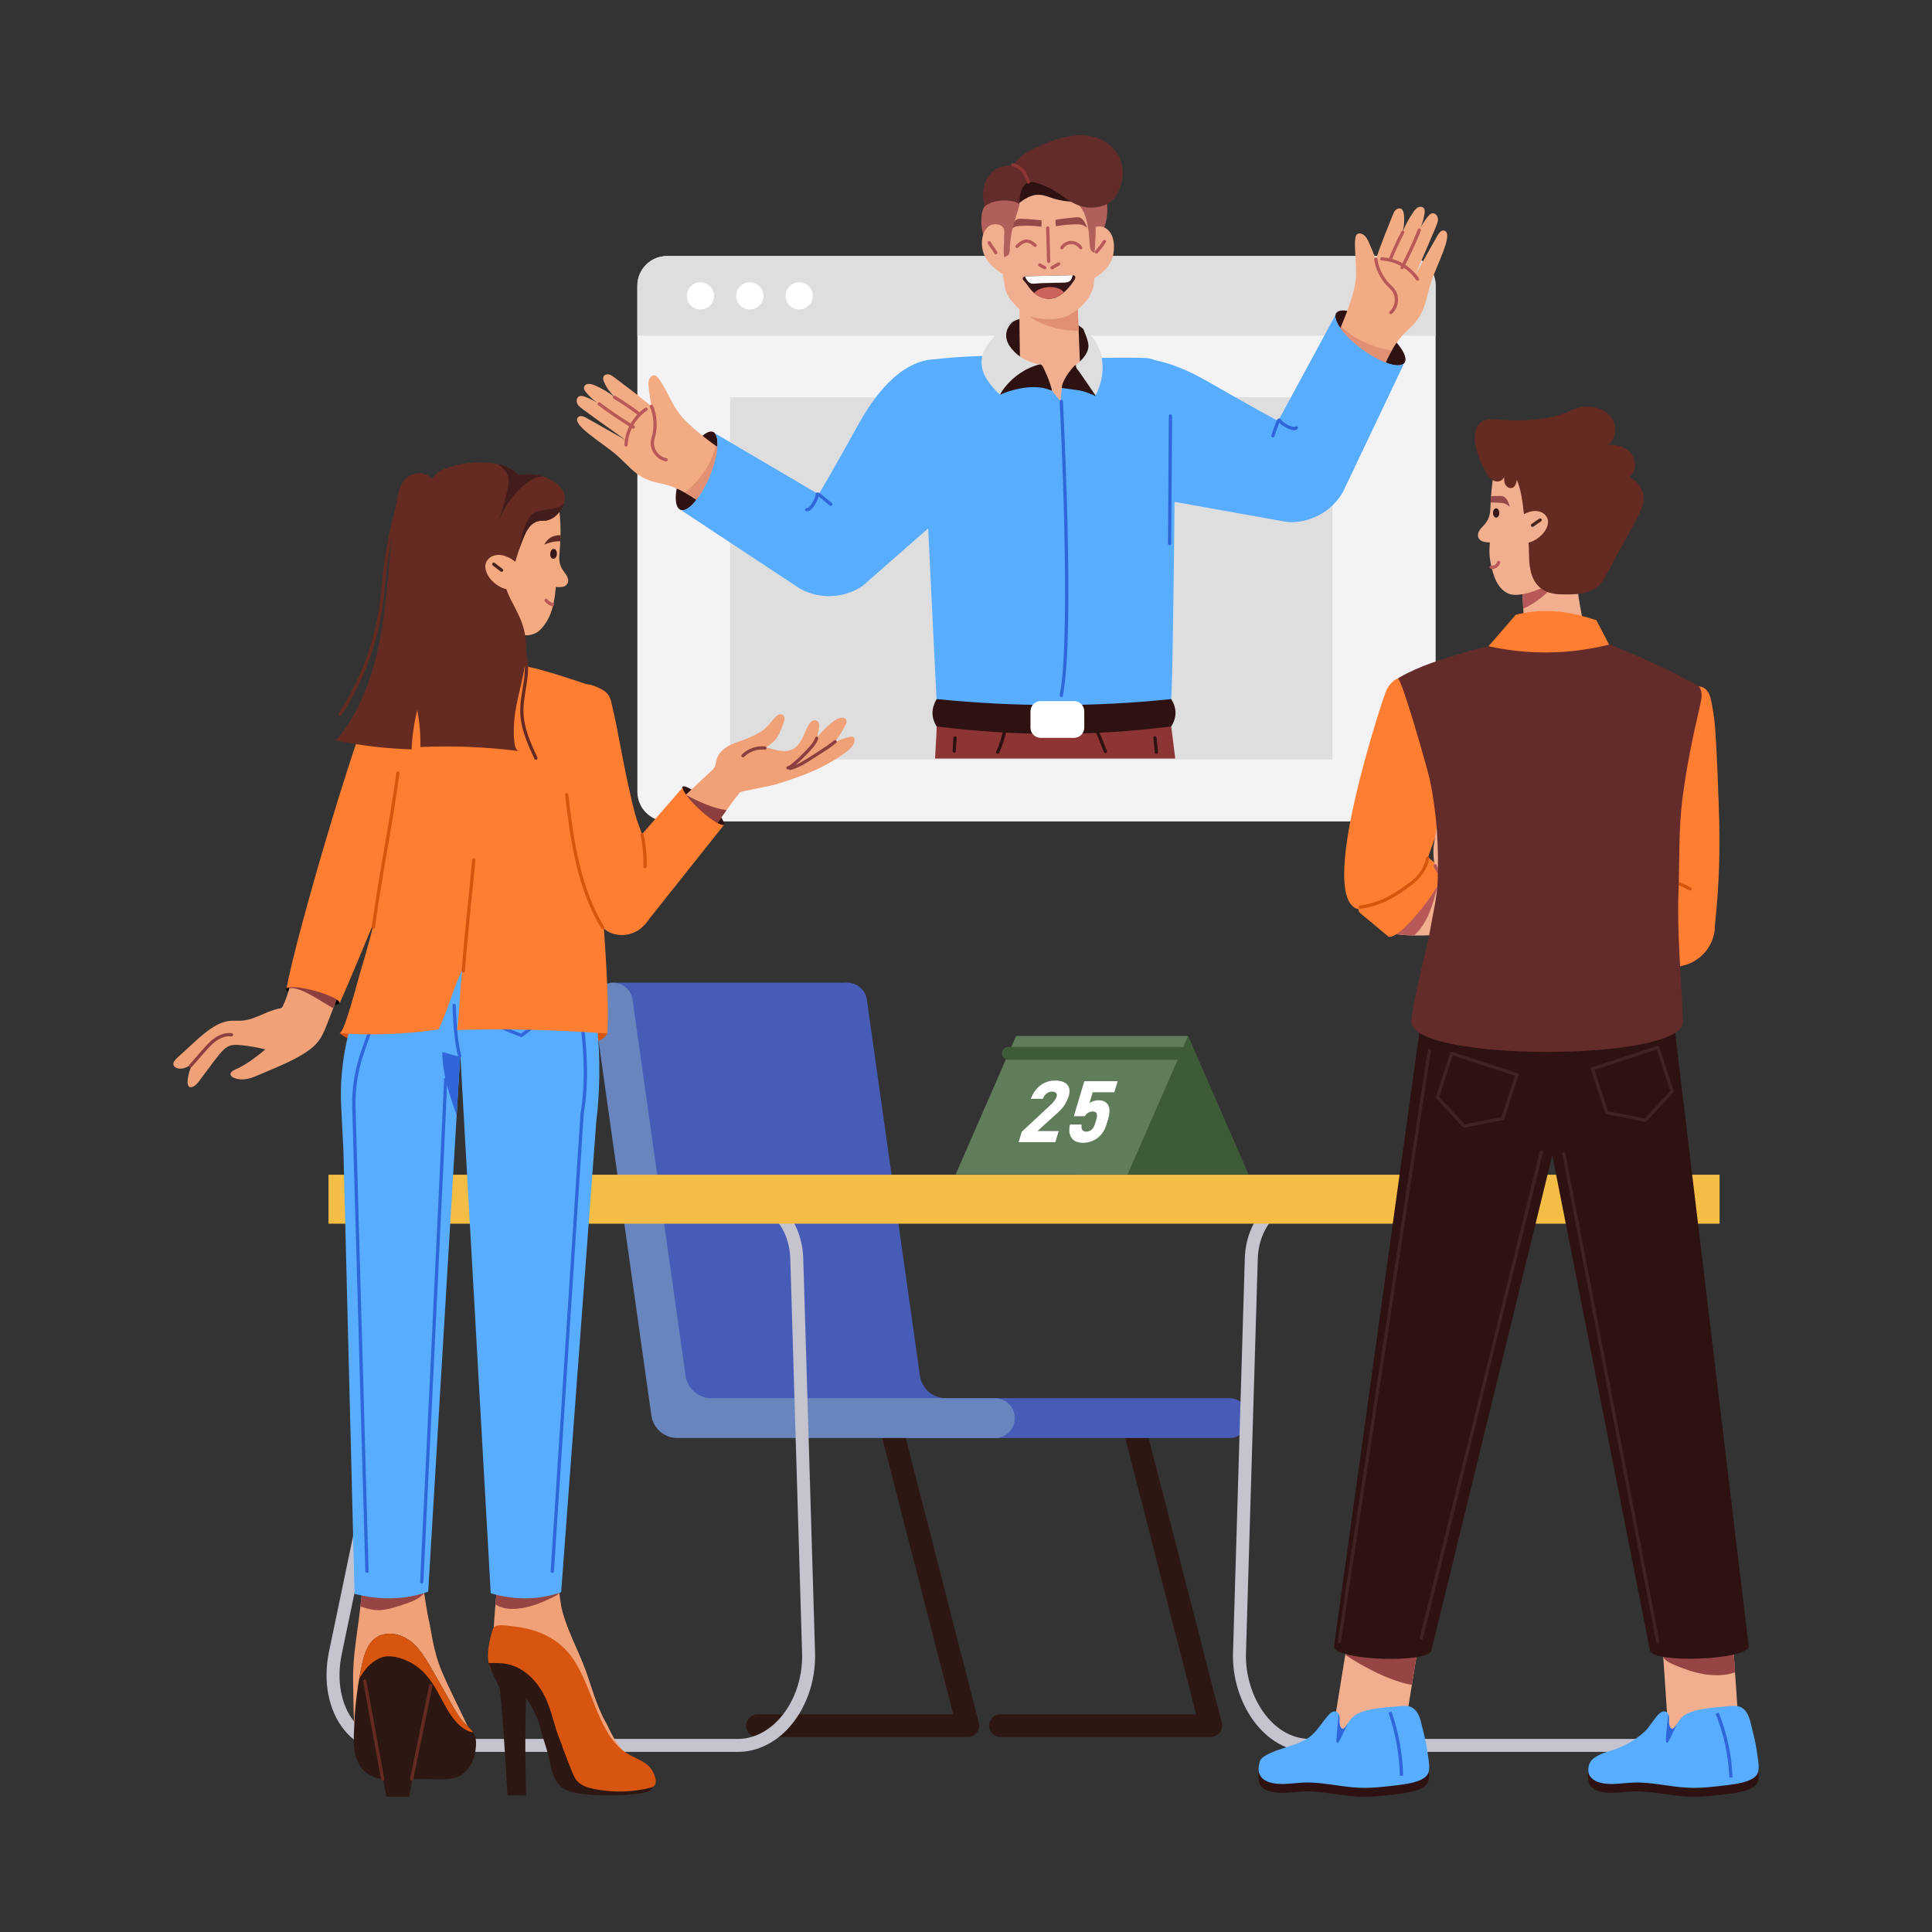 <svg xmlns="http://www.w3.org/2000/svg" xmlns:xlink="http://www.w3.org/1999/xlink" id="Layer_1" x="0px" y="0px" viewBox="0 0 5000 5000" style="enable-background:new 0 0 5000 5000;" xml:space="preserve"><rect x="0" y="0" width="5000" height="5000" fill="#333333" stroke="none"/><g id="_x33_4">	<g>		<g>			<path style="fill:#F3F3F5;" d="M3715.414,739.416v1309.649c0,42.41-34.348,76.759-76.76,76.759H1726.25    c-42.412,0-76.763-34.348-76.763-76.759V739.416c0-42.414,34.35-76.763,76.763-76.763h1912.404    C3681.066,662.653,3715.414,697.001,3715.414,739.416z"></path>		</g>		<g>			<path style="fill:#DEDEDE;" d="M3715.414,739.416v129.249H1649.487V739.416c0-42.414,34.35-76.763,76.763-76.763h1912.404    C3681.066,662.653,3715.414,697.001,3715.414,739.416z"></path>		</g>		<g>			<path style="fill:#FFFFFF;" d="M1847.877,765.657c0,19.447-15.73,35.177-35.176,35.177c-19.446,0-35.176-15.73-35.176-35.177    c0-19.383,15.73-35.174,35.176-35.174C1832.147,730.484,1847.877,746.274,1847.877,765.657z"></path>		</g>		<g>			<path style="fill:#FFFFFF;" d="M1975.652,765.657c0,19.447-15.73,35.177-35.176,35.177c-19.446,0-35.176-15.73-35.176-35.177    c0-19.383,15.73-35.174,35.176-35.174C1959.921,730.484,1975.652,746.274,1975.652,765.657z"></path>		</g>		<g>			<path style="fill:#FFFFFF;" d="M2103.426,765.657c0,19.447-15.73,35.177-35.176,35.177c-19.446,0-35.176-15.73-35.176-35.177    c0-19.383,15.73-35.174,35.176-35.174C2087.696,730.484,2103.426,746.274,2103.426,765.657z"></path>		</g>		<g>			<rect x="1889.436" y="1028.086" style="fill:#DEDEDE;" width="1558.893" height="937.391"></rect>		</g>		<g>			<g>				<path style="fill:#2E1212;" d="M2593.186,857.682c9.028-14.05,23.781-24.277,38.787-30.016     c15.006-5.738,30.382-7.451,45.386-8.291c36.155-2.023,72.258,0.909,101.891,15.67c60.577,30.174,68.619,100.326,34.388,138.16     c-16.136,17.834-39.617,25.98-61.253,29.198c-21.636,3.217-79.278-30.15-105.667-18.286     c-16.484,7.412-59.207,37.379-59.207,37.379c-9.502-13.604-29.491-46.959-24.527-65.653"></path>			</g>			<g>				<g>					<path style="fill:#B15F5A;" d="M2818.995,459.767c14.273,0.739,25.067,15.796,32.538,26.541      c9.001,12.946,12.51,29.113,13.709,44.598c4.652,60.113-26.747,96.98-40.778,98.137c-7.189,0.593-13.305-5.239-17.121-11.36      c-18.824-30.197-5.626-71.219-19.794-103.861"></path>				</g>				<g>					<path style="fill:#F2AF8F;" d="M2640.329,948.498c0.4,11.194-0.92,23.973,0.851,35.644l60.62,20.41l43.622,34.417      l12.227-39.239l37.978-15.588c1.816-10.513,0.698,0.033-4.054-128.379c-4.133-109.541-4.204-96.713-5.558-128.084      c-0.621-11.595,0.49-17.449-10.037-23.818c-16.725-9.641-29.132-5.394-40.657,4.122c-14.782,9.633-21.406,36.859-48.486,50.656      c-15.566,7.741-35.303,5.57-46.652-9.962C2636.96,791.737,2638.856,906.901,2640.329,948.498z"></path>				</g>				<g>					<path style="fill:#E29074;" d="M2665.603,818.36c6.047,6.873,14.233,11.361,22.525,15.242      c24.877,11.694,51.779,19.055,79.164,21.516c8.025,0.706,16.224,1.043,24.281,0.647c-2.933-77.69-3.22-80.767-5.024-117.035      c-2.155-0.615-4.31-1.17-6.522-1.661L2665.603,818.36z"></path>				</g>				<g>					<g>						<path style="fill:#F2AF8F;" d="M2595.588,583.858c0.766-24.019,6.23-47.963,8.786-71.885       c2.88-26.969,34.57-53.019,57.97-63.639c23.421-10.63,50.1-11.086,75.779-9.623c11.169,0.636,22.473,1.631,32.998,5.425       c23.226,8.373,39.702,29.397,49.865,51.128c5.747,12.287,4.131,25.476,5.123,38.959c1.146,15.576,2.407,31.143,3.736,46.704       c2.358,27.626-0.056,56.903,0.225,84.709c0.26,25.745,5.636,50.088-0.293,75.684c-7.228,31.201-33.386,58.212-60.986,72.976       c-25.051,13.401-55.162,13.828-83.182,9.138c-25.43-4.257-35.795-10.852-53.312-28.697       c-16.663-16.977-29.028-30.896-32.43-56.56C2595.398,704.463,2591.214,721.06,2595.588,583.858z"></path>					</g>					<g>						<path style="fill:#964949;" d="M2616.375,589.411c0.677-2.157,1.82-4.047,2.647-6.123c3.023-7.583,8.857-15.346,16.903-16.896       c6.342-1.222,47.296,2.205,58.458,3.61c0.989,0.124,1.314,0.394,1.326,1.547c0.054,5.052-0.08,10.107-0.401,15.15       c-18.807-2.719-37.718-2.941-56.696-1.993c-9.17,0.458-17.337,3.57-23.439,10.68       C2615.951,594.479,2615.969,590.705,2616.375,589.411z"></path>					</g>					<g>						<path style="fill:#964949;" d="M2811.665,584.163c-0.789-2.118-2.029-3.947-2.964-5.976       c-1.861-4.038-3.954-7.338-7.239-10.467c-6.174-5.881-11.071-6.025-17.527-5.37c-1.345,0.137-50.542,5.117-52.168,6.93       c-0.763,0.851,0.8,15.184,0.931,16.31c18.638-3.7,37.512-4.913,56.514-4.961c9.181-0.023,17.5,2.657,23.966,9.437       C2812.354,589.202,2812.138,585.434,2811.665,584.163z"></path>					</g>					<g>						<path style="fill:#B75958;" d="M2709.642,676.673c-3.512-133.231-1.781-67.589-2.28-86.498       c-0.058-2.317,1.771-4.248,4.093-4.31c2.395,0.172,4.248,1.776,4.306,4.089l2.272,86.375       C2718.169,681.824,2709.945,682.18,2709.642,676.673z"></path>					</g>					<g>						<path style="fill:#B75958;" d="M2719.016,695.143c-1.23-1.964-0.632-4.556,1.337-5.782c5.7-3.564,11.654-6.902,17.699-9.924       c2.083-1.029,4.593-0.201,5.635,1.878c1.033,2.075,0.197,4.597-1.878,5.635c-5.807,2.903-11.531,6.11-17.01,9.53       C2722.864,697.7,2720.256,697.131,2719.016,695.143z"></path>					</g>					<g>						<path style="fill:#B75958;" d="M2701.899,696.59c-4.585-2.321-9.087-4.876-13.377-7.595c-1.96-1.242-2.542-3.838-1.296-5.794       c1.238-1.96,3.846-2.53,5.79-1.3c4.06,2.575,8.325,4.995,12.672,7.193C2710.635,691.597,2706.841,699.094,2701.899,696.59z"></path>					</g>					<g>						<path style="fill:#361618;" d="M2647.073,722.501c0.891,2.834,7.945,9.443,11.765,15.156       c20.208,31.469,48.025,40.191,70.188,33.486c20.285-6.287,38.494-26.929,50.354-44.594c6.75-9.725,3.433-14.698-5.758-14.458       c-124.997,3.143-120.465,3.027-122.689,3.829C2648.271,716.907,2646.147,719.837,2647.073,722.501z"></path>					</g>					<g>						<path style="fill:#FCFBFB;" d="M2652.513,715.513c3.077,7.804,10.261,18.374,18.947,18.636       c7.77,0.283,16.41-1.164,24.351-1.373l36.586-0.959c28.349-0.743,39.258,2.877,43.492-19.599       C2775.042,712.11,2655.669,714.868,2652.513,715.513z"></path>					</g>					<g>						<path style="fill:#CE635A;" d="M2676.432,758.281c16.377,14.126,36.371,17.771,52.595,12.862       c8.969-2.78,17.69-8.481,24.673-14.703c-13.233-15.682-42.553-16.952-62.685-8.381       C2682.529,751.777,2679.652,754.888,2676.432,758.281z"></path>					</g>				</g>				<g>					<g>						<path style="fill:#B75958;" d="M2628.848,640.668c-1.575-1.698-1.484-4.355,0.213-5.938c3.764-3.498,7.652-7.119,12.294-9.998       c15.12-9.357,27.5-4.627,40.442,7.201c1.714,1.562,1.837,4.22,0.271,5.934c-1.558,1.714-4.208,1.833-5.93,0.266       c-16.506-15.062-25.315-12.206-41.352,2.748C2633.08,642.457,2630.435,642.365,2628.848,640.668z"></path>					</g>					<g>						<path style="fill:#B75958;" d="M2745.827,644.801c-1.96-1.23-2.559-3.822-1.329-5.786       c10.063-16.085,28.783-15.706,27.943-15.472c10.916,0,21.775,5.893,27.705,15.062c1.255,1.948,0.705,4.544-1.247,5.807       c-1.936,1.247-4.535,0.709-5.807-1.247c-9.838-15.22-32.079-14.704-41.475,0.303       C2750.822,644.744,2747.8,646.032,2745.827,644.801z"></path>					</g>				</g>				<g>					<g>						<path style="fill:#B15F5A;" d="M2628.568,513.688c7.685,4.697,9.408,17.206,9.408,17.206       c-11.892,45.563-19.738,52.388-24.429,106.116c-0.651,7.452,0.73,17.23-4.322,23.25c-1.492,1.778-16.456,9.858-17.265,5.18       c-1.19-6.882-5.51-14.741-6.7-21.623c-1.344-7.774-2.901-15.978-8.096-20.866c-9.977-9.386-28.454-1.933-32.897-16.954       c-6.722-22.724-5.292-48.713-1.193-61.612c2.652-8.345,15.242-31.711,26.1-33.079       C2586.624,509.106,2623.891,510.662,2628.568,513.688z"></path>					</g>					<g>						<path style="fill:#2E1212;" d="M2730.336,514.968c-27.775-7.652-48.184-25.278-94.283,11.729       c-0.561-8.919-6.821-16.286-10.561-24.403c-13.054-28.328,4.561-70.27,58.648-63.54c18.464,2.297,23.655-3.146,67.099,28.715       c7.453,5.466,14.906,10.932,22.36,16.398c5.963,4.373,11.942,8.757,18.368,12.415c3.907,2.224,27.285,16.844,30.313,15.174       C2795.217,526.381,2760.177,523.189,2730.336,514.968z"></path>					</g>				</g>				<g>					<path style="fill:#F2AF8F;" d="M2609.7,700.2c-19.123-49.74-10.095-52.173-11.071-85.934      c-0.171-5.92,1.367-14.089,0.001-19.814c-3.627-15.196-26.28-17.208-37.369-10.483c-10.389,6.3-16.207,18.21-18.636,30.114      c-3.56,17.44-0.844,36.092,7.54,51.793c14.937,27.97,44.091,43.324,71.718,57.527"></path>				</g>				<g>					<path style="fill:#B75958;" d="M2573.463,656.156c-9.188-15.136-7.645-10.298-16.994-25.839      c-1.198-1.989-0.55-4.568,1.435-5.762c1.993-1.197,4.568-0.558,5.766,1.431c9.046,15.046,7.529,10.285,16.977,25.806      c1.198,1.985,0.574,4.564-1.411,5.77C2577.265,658.762,2574.68,658.146,2573.463,656.156z"></path>				</g>				<g>					<path style="fill:#F2AF8F;" d="M2804.5,735.893c48.284-26.327,80.82-48.224,78.344-102.311      c-1.526-33.345-22.004-49.391-40.499-47.497c-33.284,3.408-36.865,27.343-27.543,59.935"></path>				</g>				<g>					<path style="fill:#B15F5A;" d="M2787.365,526.291c18.229,16.658,23.051,34.982,27.676,58.734      c9.158,47.035-0.871,61.123,16.539,69.351c3.059-9.024,1.862-18.331,2.663-27.568c3.598-41.474-0.516-83.99-8.842-115.402"></path>				</g>				<g>					<path style="fill:#B75958;" d="M2834.601,655.328c-1.747-1.521-1.936-4.175-0.418-5.926      c11.52-13.205,10.364-11.421,20.709-26.877c1.313-1.915,3.945-2.395,5.831-1.103c1.919,1.304,2.411,3.916,1.107,5.835      c-11.05,16.344-8.633,13.103-21.299,27.648C2839.702,655.861,2836.351,656.844,2834.601,655.328z"></path>				</g>				<g>					<path style="fill:#632C2B;" d="M2746.94,505.647c-16.708-12.698-38.734-23.888-58.753-30.549      c-9.749-3.244-23.437-6.967-32.583-0.151c-15.254,11.367-17.689,38.072-17.628,55.947      c-0.045-13.146-67.578-20.881-91.803,5.985c1.552-8.402-1.91-18.797-2.06-27.465c-0.703-40.528,17.827-73.907,57.875-79.82      c5.883-0.869,11.872-1.457,17.457-3.5c8.149-2.982,10.662-8.829,15.894-14.686c18.444-20.648,98.68-58.528,153.338-61.218      c91.46-4.502,138.094,71.85,108.329,138.867c-13.096,29.487-24.828,37.554-42.28,43.292      C2814.006,545.736,2780.74,531.336,2746.94,505.647z"></path>				</g>				<g>					<path style="fill:#8D3434;" d="M2657.742,472.478c-3.287-8.612-8.103-21.883-14.295-28.48      c-6.627-7.049-14.828-11.712-23.087-13.122c-2.288-0.39-3.822-2.559-3.437-4.843c0.394-2.288,2.633-3.789,4.847-3.432      c10.055,1.714,19.922,7.271,27.795,15.649c7.265,7.73,12.246,21.332,16.018,31.219c0.828,2.165-0.254,4.597-2.419,5.425      C2661.007,475.72,2658.574,474.648,2657.742,472.478z"></path>				</g>			</g>			<g>				<path style="fill:#2E1212;" d="M1814.879,1275.771c9.722-15.641,19.049-34.49,26.634-54.801     c12.441-33.469,17.421-63.491,14.85-82.639c-1.641-13.017-6.831-20.937-15.412-21.45c-3.174-0.19-6.647,0.665-10.294,2.452     c-20.819,9.845-48.188,49.264-65.966,97.044C1726.751,1318.468,1762.527,1359.174,1814.879,1275.771z"></path>			</g>			<g>				<path style="fill:#F2AB83;" d="M1618.355,1138.42c-33.669-19.012-67.395-38.028-101.061-57.041     c-6.641-3.735-15.764-7.248-21.163-1.759c-19.094,19.365,64.923,67.15,101.249,99.458c23.359,20.808,43.532,46.307,71.855,59.56     c43.532,20.361,60.656,2.219,148.52,65.627c23.119-37.179,48.998-102.895,43.474-144.031c-2.786-2.021-5.569-4.042-8.351-6.125     c-6.283-4.518-12.495-9.154-18.588-13.784c-36.002-27.497-67.355-55.21-82.416-78.366     c-20.976-32.208-43.444-88.939-57.628-90.792c-3.368-0.511-6.678,1.084-9.225,3.342c-8.108,7.428-7.509,20.137-6.12,31.038     c1.987,15.387,4.284,30.731,6.896,45.971c-31.142-26.094-63.853-50.735-96.271-75.114c-4.2-3.156-8.527-6.32-13.652-7.43     c-5.065-1.107-11.153,0.446-13.652,4.995c-2.496,4.549-0.854,10.148,1.213,14.908c7.105,16.622,18.454,31.518,32.615,42.811     c-17.392-14.146-36.722-25.81-57.331-34.707c-17.48-7.664-26.887-1.663-27.457,6.333c-0.378,4.304,2.351,8.238,5.123,11.557     c8.292,10.201,17.883,19.306,28.557,26.928c-9.899-6.093-20.413-11.173-31.304-15.1c-4.782-1.708-10.198-3.145-14.778-1.007     c-6.482,3.012-7.957,12.135-5.01,18.678C1498.007,1053.505,1497.947,1051.847,1618.355,1138.42z"></path>			</g>			<g>				<path style="fill:#B75958;" d="M1636.645,1108.818c-29.641-18.802-60.282-38.248-88.52-60.232     c-4.368-3.398,0.748-10.045,5.167-6.627c27.91,21.738,58.387,41.069,87.847,59.765c1.96,1.243,2.542,3.838,1.296,5.799     C1641.193,1109.489,1638.586,1110.051,1636.645,1108.818z"></path>			</g>			<g>				<path style="fill:#B75958;" d="M1651.408,1074.499c-20.266-15.271-41.557-29.677-63.283-42.82     c-1.985-1.202-2.616-3.781-1.419-5.766c1.206-1.989,3.797-2.608,5.766-1.419c21.972,13.291,43.501,27.857,63.989,43.296     c1.854,1.398,2.223,4.031,0.828,5.88C1655.875,1075.539,1653.24,1075.882,1651.408,1074.499z"></path>			</g>			<g>				<path style="fill:#B75958;" d="M1620.16,1155.62c-0.057,0-0.123,0-0.189-0.004c-2.313-0.103-4.109-2.067-4.002-4.384     c1.689-37.936,22.333-74.651,53.86-95.819c1.903-1.292,4.519-0.792,5.823,1.144c1.296,1.927,0.779,4.535-1.148,5.827     c-29.354,19.713-48.57,53.901-50.153,89.225C1624.253,1153.861,1622.399,1155.62,1620.16,1155.62z"></path>			</g>			<g>				<path style="fill:#B75958;" d="M1723.295,1193.869c-23.375-3.937-41.27-27.209-39.081-50.817     c0.533-5.74,2.11-11.29,4.175-19.077c5.429-21.779,2.649-52.777-6.34-70.562c-1.05-2.071-0.213-4.597,1.854-5.643     c2.059-1.046,4.593-0.221,5.643,1.854c10.916,21.603,12.13,55.799,6.996,76.385c-1.877,7.081-3.491,12.753-3.961,17.822     c-1.772,19.065,13.237,38.576,32.109,41.754c2.288,0.385,3.83,2.551,3.445,4.839     C1727.765,1192.619,1725.709,1194.243,1723.295,1193.869z"></path>			</g>			<g>				<path style="fill:#E29074;" d="M1772.295,1274.656c15.742,8.668,30.702,18.959,45.46,29.609     c23.119-37.179,48.998-102.895,43.474-144.031c-2.786-2.021-5.569-4.042-8.351-6.125     C1839.907,1201.489,1810.835,1244.198,1772.295,1274.656z"></path>			</g>			<g>				<path style="fill:#8D3434;" d="M1842.999,1117.181c0.057,0.004,0.057,0.004,0.118,0.007l-0.114-0.066L1842.999,1117.181z"></path>			</g>			<g>				<path style="fill:#58ADFE;" d="M1764.997,1321.807l304.819,201.321c51.187,28.594,114.11,25.942,162.709-6.858l256.969-225.296     l-33.059-354.469c0,0-114.402-55.879-234.497,161.235c-66.599,120.401-103.192,181.626-103.192,181.626l-268.964-158.24     c11.92,12.746,9.218,52.991-8.269,99.844c-20.866,55.971-54.782,100.367-76.025,99.51L1764.997,1321.807z"></path>			</g>			<g>				<path style="fill:#2E1212;" d="M1843.116,1117.188l6.666,3.938C1847.9,1119.067,1845.677,1117.754,1843.116,1117.188z"></path>			</g>			<g>				<path style="fill:#2F66DA;" d="M2147.489,1308.272l-31.404-25.655c-1.796-1.468-2.059-4.113-0.599-5.909     c1.485-1.8,4.125-2.059,5.913-0.595l31.404,25.655c1.796,1.468,2.059,4.113,0.599,5.909     C2151.911,1309.491,2149.27,1309.725,2147.489,1308.272z"></path>			</g>			<g>				<path style="fill:#2F66DA;" d="M2087.355,1323.277c-5.507-0.342-5.098-8.74,0.525-8.382c2.715,0.168,5.979-2.046,9.465-6.619     c5.302-6.96,13.476-20.93,13.59-29.624c0.033-2.321,1.821-4.556,4.257-4.142c7.013,0.099,3.485,11.488,0.828,17.978     c-3.067,7.439-7.103,14.464-11.999,20.881C2099.75,1318.976,2094.358,1323.666,2087.355,1323.277z"></path>			</g>			<g>				<path style="fill:#2E1212;" d="M3631.708,942.001c-31.211,21.482-148.702-54.739-172.178-108.805     c-5.322-11.992-4.972-21.454,2.109-26.328c2.619-1.803,6.034-2.866,10.08-3.221c22.912-2.331,66.714,17.272,106.627,48.988     c6.794,5.403,13.113,10.847,18.893,16.233C3631.375,900.913,3646.695,931.685,3631.708,942.001z"></path>			</g>			<g>				<path style="fill:#F2AB83;" d="M3663.337,710.269c18.999-33.677,38.044-67.386,57.041-101.061     c3.755-6.629,9.75-14.352,17.208-12.443c26.354,6.711-20.878,91.039-35.28,137.471c-9.245,29.886-13.336,62.141-30.735,88.125     c-25.954,38.747-50.993,33.744-93.233,132.938c-39.006-19.881-95.124-62.766-111.655-100.838c1.34-3.17,2.678-6.339,3.984-9.559     c3.044-7.115,5.967-14.294,8.79-21.406c16.611-42.146,29.13-82.075,30.057-109.681c1.313-38.414-8.771-98.593,2.414-107.509     c2.62-2.178,6.278-2.523,9.625-1.906c10.78,2.169,16.835,13.358,21.28,23.409c6.251,14.2,12.214,28.524,17.854,42.92     c13.176-38.433,28.445-76.434,43.6-114.058c1.965-4.873,4.033-9.817,7.848-13.416c3.764-3.565,9.778-5.382,14.269-2.779     c4.488,2.604,5.976,8.246,6.666,13.389c2.507,17.902,0.49,36.519-5.797,53.506c7.579-21.098,18.099-41.074,31.145-59.341     c3.187-4.516,6.781-9.088,11.744-11.454c5.014-2.403,11.833-1.854,15.035,2.686c2.548,3.49,2.245,8.268,1.587,12.541     c-1.827,13.018-5.333,25.77-10.531,37.811c5.325-10.331,11.701-20.114,18.996-29.105c3.211-3.933,7.106-7.963,12.131-8.5     c7.106-0.772,13.084,6.277,13.942,13.401C3722.483,575.377,3721.678,573.927,3663.337,710.269z"></path>			</g>			<g>				<path style="fill:#B75958;" d="M3626.759,696.262c-2.075-1.038-2.92-3.555-1.886-5.634     c15.558-31.224,31.642-63.509,44.313-96.565c0.828-2.169,3.272-3.248,5.421-2.419c2.165,0.828,3.248,3.256,2.419,5.421     c-12.811,33.438-28.993,65.908-44.641,97.312C3631.342,696.48,3628.792,697.279,3626.759,696.262z"></path>			</g>			<g>				<path style="fill:#B75958;" d="M3596.536,674.959c-2.149-0.865-3.199-3.309-2.329-5.462c9.58-23.838,20.488-47.438,32.413-70.14     c1.074-2.063,3.633-2.826,5.667-1.768c2.05,1.078,2.846,3.621,1.763,5.671c-11.794,22.456-22.579,45.794-32.052,69.369     C3601.151,674.743,3598.74,675.833,3596.536,674.959z"></path>			</g>			<g>				<path style="fill:#B75958;" d="M3665.019,724.66c-19.618-29.427-53.737-48.763-89.053-50.464c-5.549-0.266-5.156-8.72,0.41-8.39     c37.924,1.829,74.569,22.595,95.63,54.196c1.288,1.932,0.763,4.535-1.165,5.823     C3668.926,727.103,3666.319,726.603,3665.019,724.66z"></path>			</g>			<g>				<path style="fill:#B75958;" d="M3596.233,811.527c-1.517-1.759-1.312-4.412,0.443-5.922     c14.517-12.483,17.281-36.944,5.913-52.347c-3.024-4.093-6.897-7.696-12.598-13.209c-15.042-14.976-31.675-44.879-33.495-69.008     c-0.172-2.313,1.567-4.331,3.879-4.503c2.231-0.189,4.322,1.558,4.503,3.871c1.493,19.868,15.124,47.844,31.035,63.685     c5.417,5.235,9.947,9.453,13.434,14.172c14.074,19.077,10.785,48.246-7.193,63.702     C3600.391,813.488,3597.739,813.28,3596.233,811.527z"></path>			</g>			<g>				<path style="fill:#E29074;" d="M3601.955,906.457c-8.997,15.556-16.486,32.098-23.616,48.841     c-39.006-19.881-95.124-62.766-111.655-100.838c1.34-3.17,2.678-6.339,3.984-9.559     C3506.258,878.76,3553.219,900.299,3601.955,906.457z"></path>			</g>			<g>				<path style="fill:#8D3434;" d="M2419.906,1963.082h621.625l-10.411-83.022h-607.09     C2424.599,1879.49,2423.025,1910.101,2419.906,1963.082z"></path>			</g>			<g>				<path style="fill:#2E1212;" d="M2856.852,1946.261c-7.438-17.286-13.447-35.838-21.792-52.613     c-1.033-2.075-0.189-4.597,1.886-5.63c2.058-1.029,4.601-0.193,5.626,1.89c8.569,17.197,14.447,35.45,21.988,53.04     c0.919,2.128-0.065,4.597-2.198,5.516C2860.192,1949.384,2857.751,1948.363,2856.852,1946.261z"></path>			</g>			<g>				<path style="fill:#2E1212;" d="M2580.385,1950.596c-2.108-0.951-3.051-3.44-2.1-5.552c8.653-19.151,15.386-40.856,20.02-64.518     c0.435-2.28,2.665-3.777,4.921-3.313c2.28,0.447,3.764,2.653,3.313,4.929c-4.757,24.293-11.687,46.618-20.594,66.355     C2584.988,1950.605,2582.514,1951.552,2580.385,1950.596z"></path>			</g>			<g>				<path style="fill:#8D3434;" d="M3460.041,808.182c-0.047,0.033-0.047,0.033-0.097,0.067l0.064-0.115L3460.041,808.182z"></path>			</g>			<g>				<path style="fill:#58ADFE;" d="M3632.57,943.051l-156.915,329.881c-29.044,50.932-84.284,81.181-142.84,78.217l-336.426-60.074     L2841.5,970.529c0,0,69.062-106.961,284.081,16.845c119.24,68.657,182.208,102.16,182.208,102.16l148.483-274.47     c-3.617,17.072,19.495,50.13,58.679,81.203c46.789,37.133,98.769,57.613,116.512,45.901L3632.57,943.051z"></path>			</g>			<g>				<path style="fill:#58ADFE;" d="M2424.25,1817.962c210.048,39.8,428.002,38.495,605.748-3.248     c6.419-7.576,11.878-771.146,11.878-771.146c-0.746-57.876-21.244-114.765-79.077-117.114     c-42.394-1.722-126.194-0.024-126.194-0.024l-88.649,77.648l-3.246,34.132l-22.005-26.601l-140.892-91.251     c0,0-148.414,1.408-200.354,16.866C2381.459,937.224,2423.471,1815.274,2424.25,1817.962z"></path>			</g>			<g>				<path style="fill:#2F66DA;" d="M2746.631,1804.042c-0.279,0-0.55-0.025-0.828-0.082c-2.272-0.451-3.748-2.666-3.297-4.937     c31.371-157.315,0.246-753.824-0.074-759.831c-0.123-2.317,1.657-4.294,3.969-4.417c2.255-0.066,4.298,1.661,4.413,3.974     c0.32,6.016,31.502,603.579-0.074,761.914C2750.346,1802.66,2748.591,1804.042,2746.631,1804.042z"></path>			</g>			<g>				<path style="fill:#2F66DA;" d="M3026.871,1411.137c-0.008,0-0.016,0-0.033,0c-2.313-0.016-4.183-1.911-4.167-4.228     l2.272-330.503c0.016-2.309,1.895-4.171,4.199-4.171c0.008,0,0.016,0,0.033,0c2.313,0.016,4.183,1.911,4.167,4.228     l-2.272,330.503C3031.053,1409.275,3029.175,1411.137,3026.871,1411.137z"></path>			</g>			<g>				<g>					<path style="fill:#DEDEDE;" d="M2623.96,831.153c-12.561,8.106-20.288,23.706-20.076,37.29      c0.212,13.584,6.65,24.994,14.49,34.503c17.798,21.587,43.713,35.796,73.14,40.104      c-37.556,18.093-73.287,48.232-104.003,78.447c-13.737-12.667-28.855-30.668-37.93-47.366      c-9.075-16.698-12.896-37.971-5.668-59.013C2552.476,890.194,2586.424,850.318,2623.96,831.153z"></path>				</g>				<g>					<path style="fill:#2E1212;" d="M2722.705,1011.609c-37.931-18.301-91.413-8.526-135.194,9.889      c1.125-0.473,4.012-6.585,4.866-7.881c20.107-30.512,52.104-55.938,86.903-67.235c4.63-1.503,11.576-4.621,15.484-2.275      c4.589,2.755,7.209,11.232,9.544,15.989C2711.017,973.763,2719.543,996.076,2722.705,1011.609z"></path>				</g>				<g>					<path style="fill:#2E1212;" d="M2777.618,949.707c2.403-2.693,5.602-5.61,8.648-5.147c1.261,0.192,2.243,0.958,3.172,1.716      c24.644,20.108,38.736,47.434,46.52,80.114c-0.661-2.774-11.183-5.741-13.761-6.863c-24.58-10.692-34.208-9.488-74.242-15.449      C2747.956,987.429,2766.501,962.161,2777.618,949.707z"></path>				</g>				<g>					<path style="fill:#DEDEDE;" d="M2835.229,1023.444c-0.828-1.215-35.839-52.516-40.888-59.803      c-2.577-3.946-11.742-12.317-9.608-18.272c1.304-3.541,7.235-7.244,9.966-9.822c11.02-10.522,21.775-24.428,22.298-39.68      c0.499-14.247-13.266-42.584-13.07-43.869C2849.83,880.42,2871.807,952.47,2835.229,1023.444z"></path>				</g>			</g>			<g>				<path style="fill:#2E1212;" d="M3459.944,808.249l-3.672,6.816C3456.819,812.33,3458.044,810.057,3459.944,808.249z"></path>			</g>			<g>				<path style="fill:#2F66DA;" d="M3292.758,1131.68c-2.182-0.779-3.322-3.178-2.543-5.364l13.623-38.191     c0.771-2.182,3.174-3.33,5.364-2.542c2.182,0.779,3.322,3.178,2.542,5.364l-13.623,38.191     C3297.346,1131.332,3294.921,1132.458,3292.758,1131.68z"></path>			</g>			<g>				<path style="fill:#2F66DA;" d="M3337.965,1111.033c-7.496-2.957-14.574-6.885-21.045-11.675     c-5.649-4.164-14.549-12.104-8.595-15.813c1.952-1.214,4.568-0.632,5.79,1.345c5.044,8.104,31.203,24.107,38.474,19.11     c1.886-1.304,4.503-0.845,5.84,1.074c1.312,1.911,0.828,4.523-1.083,5.84     C3351.625,1114.871,3344.473,1113.603,3337.965,1111.033z"></path>			</g>			<g>				<path style="fill:#2E1212;" d="M2469.245,1947.914c-2.313-0.144-4.076-2.136-3.928-4.449l2.108-34.119     c0.336-5.57,8.735-5.006,8.382,0.517l-2.108,34.118C2473.561,1946.186,2471.718,1948.026,2469.245,1947.914z"></path>			</g>			<g>				<path style="fill:#2E1212;" d="M2988.545,1947.372c-1.329-12.454-2.567-24.916-3.691-37.391     c-0.205-2.309,1.493-4.351,3.805-4.56c2.255-0.234,4.355,1.489,4.56,3.806c1.124,12.425,2.346,24.847,3.674,37.251     c0.246,2.305-1.419,4.376-3.732,4.622C2990.901,1951.351,2988.794,1949.708,2988.545,1947.372z"></path>			</g>			<g>				<path style="fill:#2E1212;" d="M3031.121,1880.058c-202.363,25.561-404.726,25.561-607.089,0     c-15.153-24.21-13.512-47.759,0-70.841c204.606,20.489,407.02,20.956,607.089,0     C3045.271,1831.988,3046.563,1855.525,3031.121,1880.058z"></path>			</g>			<g>				<path style="fill:#FFFFFF;" d="M2779.625,1909.603h-86.303c-14.617,0-26.468-11.85-26.468-26.468v-42.3     c0-14.618,11.85-26.468,26.468-26.468h86.303c14.618,0,26.468,11.85,26.468,26.468v42.3     C2806.093,1897.753,2794.243,1909.603,2779.625,1909.603z"></path>			</g>		</g>	</g>	<g>		<g>			<polygon style="fill:#3E5B38;" points="2786.304,3039.405 3231.319,3039.405 3074.962,2681.255 2629.948,2681.255    "></polygon>		</g>		<g>			<polygon style="fill:#617C5B;" points="2918.231,3039.405 2473.216,3039.405 2629.573,2681.255 3074.587,2681.255    "></polygon>		</g>		<g>			<path style="fill:#3E5B38;" d="M3054.969,2742.979h-445.01c-9.276,0-16.797-7.521-16.797-16.797    c0-9.276,7.521-16.797,16.797-16.797h445.01c9.276,0,16.797,7.521,16.797,16.797    C3071.766,2735.458,3064.245,2742.979,3054.969,2742.979z"></path>		</g>		<g>			<path style="fill:#FFFFFF;" d="M2644.242,2929.089l76.349-71.182c7.721-7.116,19.131-21.921,12.384-29.296    c-3.804-4.175-15.629-5.657-24.482,1.353c-4.06,3.223-7.299,7.8-9.727,13.729l-0.033,0.107h-31.043l0.033-0.107    c3.601-9.838,8.538-18.302,14.812-25.392c12.513-14.133,29.221-21.808,47.873-21.808c28.74,0,43.406,13.719,35.226,41.123    c-13.396,34.636-19.896,33.17-80.753,89.627h54.901l-8.546,28.644h-94.991L2644.242,2929.089z"></path>			<path style="fill:#FFFFFF;" d="M2780.52,2951.931c-13.602-8.781-15.054-25.696-11.392-41.615l0.033-0.107h30.264    c-0.12,1.778-2.001,8.376,1.353,13.615c2.059,3.223,5.511,4.831,10.375,4.831c11.618,0,19.167-8.3,22.513-19.532    c2.292-9.388,7.812-20.277,4.322-27.615c-3.915-8.148-22.045-7.035-30.633,7.324h-28.279l27.065-90.713h86.264l-8.546,28.648h-56    l-8.316,27.885c16.08-11.948,65.132-15.049,48.34,41.233c-3.081,8.645-5.271,24.533-17.33,39.388    C2831.087,2959.186,2796.865,2962.471,2780.52,2951.931z"></path>		</g>	</g>	<g>		<g>			<path style="fill:#2D1713;" d="M2504.807,4495.456h-544.372c-16.231,0-29.395-13.16-29.395-29.395s13.164-29.395,29.395-29.395    h506.48l-186.118-724.876c-4.043-15.727,5.429-31.744,21.16-35.783c15.747-4.023,31.74,5.442,35.775,21.16l195.542,761.583    C2538.052,4477.321,2524.006,4495.456,2504.807,4495.456z"></path>		</g>		<g>			<path style="fill:#2D1713;" d="M3133.467,4495.456h-544.364c-16.231,0-29.395-13.16-29.395-29.395s13.164-29.395,29.395-29.395    h506.472l-186.11-724.876c-4.043-15.727,5.438-31.744,21.16-35.783c15.747-4.023,31.748,5.442,35.775,21.16l195.534,761.583    C3166.711,4477.321,3152.665,4495.456,3133.467,4495.456z"></path>		</g>		<g>			<polyline style="fill:#475CB7;" points="1586.503,2543.213 2192.904,2543.213 2360.507,3618.561 2029.938,3685.396     1750.227,3659.967 1693.013,3444.523    "></polyline>		</g>		<g>			<path style="fill:#475CB7;" d="M3232.604,3669.566v1.008c0,28.169-22.836,51.005-51.005,51.005h-822.32    c-33.772,0-62.39-24.865-67.106-58.305l-149.774-1061.932c-4.33-30.699,19.503-58.129,50.506-58.129h0    c25.417,0,46.955,18.713,50.505,43.88l137.287,973.164c4.718,33.44,33.335,58.303,67.106,58.303h733.796    C3209.768,3618.561,3232.604,3641.396,3232.604,3669.566z"></path>		</g>		<g>			<path style="fill:#6885BE;" d="M2626.203,3669.566v1.008c0,28.169-22.836,51.005-51.005,51.005h-822.32    c-33.772,0-62.389-24.865-67.106-58.305l-149.774-1061.932c-4.33-30.699,19.503-58.129,50.506-58.129h0    c25.417,0,46.955,18.713,50.505,43.88l137.287,973.164c4.717,33.44,33.335,58.303,67.106,58.303h733.796    C2603.367,3618.561,2626.203,3641.396,2626.203,3669.566z"></path>		</g>	</g>	<g>		<g>			<path style="fill:#C4C3CE;" d="M4292.817,4533.856h-902.6c-121.106,0-202.983-130.816-199.225-256.177l30.559-1021.261    c3.01-100.687,72.92-176.617,162.613-176.617h660.76c88.183,0,170.265,74.671,190.933,173.689l213.135,1021.261    c15.993,76.64,1.222,152.315-39.516,202.436C4379.771,4513.729,4338.345,4533.856,4292.817,4533.856z M3384.164,3113.395    c-71.108,0-126.583,61.918-129.035,144.028l-30.559,1021.265c-3.231,107.981,66.263,221.574,165.647,221.574h902.6    c35.726,0,67.048-15.309,90.595-44.264c34.422-42.353,46.643-107.539,32.691-174.382l-213.134-1021.261    c-17.199-82.409-86.617-146.96-158.044-146.96H3384.164z"></path>		</g>		<g>			<path style="fill:#C4C3CE;" d="M1910.16,4533.856h-902.6c-45.527,0-86.961-20.127-116.659-56.669    c-40.737-50.116-55.508-125.792-39.515-202.436l213.135-1021.261c20.668-99.018,102.741-173.689,190.925-173.689h660.769    c89.693,0,159.603,75.93,162.613,176.621l30.559,1021.261c2.247,75.225-25.031,149.634-72.986,199.04    C2000.64,4513.565,1955.81,4533.856,1910.16,4533.856z M1255.444,3113.395c-71.419,0-140.838,64.551-158.036,146.96    L884.273,4281.616c-13.951,66.843-1.731,132.033,32.692,174.382c23.539,28.956,54.868,44.264,90.595,44.264h902.6    c36.489,0,72.756-16.67,102.134-46.934c41.754-43.021,65.498-108.31,63.513-174.645l-30.559-1021.257    c-2.452-82.114-57.928-144.032-129.035-144.032H1255.444z"></path>		</g>		<g>			<rect x="850.079" y="3040.118" style="fill:#F4BD46;" width="3600.216" height="126.818"></rect>		</g>	</g>	<g>		<g>			<g>									<ellipse transform="matrix(0.261 -0.965 0.965 0.261 -1889.668 2686.261)" cx="810.282" cy="2577.778" rx="14.287" ry="71.436"></ellipse>			</g>			<g>				<g>					<path style="fill:#F0A178;" d="M449.913,2758.209c5.58,8.234,17.714,8.612,26.38,6.176c7.964-2.33,14.952-6.988,21.831-11.593      c-12.299,24.389-21.396,69.218,1.083,59.643c6.88-2.925,12.027-9.21,16.468-15.061c65.759-86.927,65.662-96.852,108.774-92.414      c21.017,2.113,41.873,5.742,62.35,10.942c-24.322,19.771-49.078,39.762-78.005,52.004c-16.661,6.946-14.743,16.202-3.954,21.29      c18.039,8.178,39.49,3.629,57.637-4.28c34.507-15.061,69.392-28.169,102.706-45.991c55.828-29.903,65.701-48.615,81.418-88.785      c31.633-81.33,62.961-161.609,82.068-246.743c2.361-10.768,4.419-21.452,2.058-32.232      c-9.805-2.923-122.424-31.743-122.424-34.721c-53.412,178.073-43.781,164.004-58.99,219.333      c-4.605,16.523-9.968,32.502-17.117,47.346c-2.246,4.909-3.727,5.987-8.776,6.88c-32.99,5.795-61.266,27.789-94.526,31.148      c-30.703,3.223-50.796-12.361-119.933,50.377c-16.9,15.278-33.639,30.714-50.323,46.208      C453.704,2742.339,445.092,2750.896,449.913,2758.209z"></path>				</g>				<g>					<path style="fill:#8D3F3F;" d="M749.31,2555.775l0.812,1.354c32.503-1.07,71.267,29.38,112.294,52.112      c8.668-22.427,17.173-44.907,25.19-67.548c-30.303-36.476-76.247-49.604-123.291-48.808      C759.439,2513.633,754.998,2535.083,749.31,2555.775z"></path>				</g>				<g>					<path style="fill:#8D3F3F;" d="M490.433,2761.646c-1.747-1.526-1.927-4.179-0.394-5.926      c40.832-46.702,50.058-58.521,65.424-69.209c14.336-9.977,30.01-14.468,44.223-12.704c2.305,0.291,3.929,2.391,3.641,4.691      c-0.303,2.305-2.419,3.871-4.691,3.641c-12.073-1.517-25.737,2.469-38.383,11.265c-14.685,10.23-23.824,22.023-63.898,67.844      C495.526,2762.199,492.175,2763.172,490.433,2761.646z"></path>				</g>			</g>			<g>				<path style="fill:#FF7E32;" d="M1121.4,1894.621c-9.914,30.035-15.006,62.64-22.12,93.588     c-8.07,34.778-16.089,69.61-24.11,104.446c-9.318,40.396-14.647,84.919-33.115,121.185     c-20.141,38.824-119.875,286.04-162.701,382.095c0.613-7.777-28.165-21.872-65.312-31.955     c-38.105-10.283-70.651-12.488-72.72-4.843c25.452-143.548,205.417-754.492,247.09-801.38     c12.453-14.023,27.839-27.394,46.477-28.929c46.711-3.879,89.822,26.342,101.385,71.753     C1144.804,1834.121,1131.688,1863.479,1121.4,1894.621z"></path>			</g>			<g>				<path style="fill:#F0A178;" d="M1406.605,1833.593c-10.052,30.174-30.231,55.884-51.826,79.233     c-23.463,25.368-51.081,49.819-85.109,55.832c-56.374,9.962-110.788-33.972-112.41-95.346     c-0.725-27.429,9.364-53.853,19.297-79.43c12.704-32.712,31.31-66.922,33.663-101.734c2.619-38.745,4.021-77.555,5.711-116.349     c0.07-1.741,0-4.039-0.105-6.65v-0.418c-0.314-10.096-1.079-24.614,3.447-29.244c4.805-4.909,22.072-6.893,28.896-8.808     c17.093-5.013,35.058-9.574,53.022-8.564c9.713,0.627,19.217,2.924,27.956,7.206c2.229,1.079,8.321,4.282,14.065,7.973     c6.267,4.038,12.115,8.634,11.976,11.593l-0.731,11.802c-0.651,11.895-2.752,24.416-2.099,36.296     c0.709,12.906,2.693,25.731,3.19,38.703c0.977,25.513,0.858,51.322,6.592,76.345c1.058,4.617,2.338,9.253,4.738,13.336     c7.956,13.536,24.723,17.49,35.703,27.794c5.873,5.511,7.251,13.534,8.844,21.253     C1415.279,1793.104,1412.521,1815.834,1406.605,1833.593z"></path>			</g>			<g>				<path style="fill:#F3AA80;" d="M1297.782,1616.703c-10.189-5.858-19.829-12.726-29.128-19.938     c-16.719-12.812-32.633-26.563-47.744-41.201c-12.018-11.672-23.717-24.112-31.283-39.084     c-22.654-44.807-12.617-102.07,4.765-147.06c11.721-30.369,29.097-58.267,48.504-84.49     c17.235-23.175,37.006-45.794,63.164-58.104l120.768,30.213c7.225,13.895,12.486,28.748,16.147,43.904     c6.144,24.911,7.967,50.658,7.745,76.306c-0.034,2.574-0.067,5.149-0.1,7.723c-0.126,5.25-0.31,10.548-0.541,15.79     c-0.224,5.137-0.556,10.319-0.884,15.449c-0.363,5.601-0.827,11.141-1.295,16.733l-0.202,2.72     c-1.167,13.588,0.414,25.591,7.61,37.748c2.76,4.623,6.294,8.724,9.279,13.152c0.707,1.105,1.458,2.318,2.109,3.47     c3.298,5.873,5.123,13.16,2.356,19.266c-2.323,5.087-7.576,8.536-13.076,9.653c-1.604,0.353-17.495,1.171-17.382-0.344     c-2.391,27.747-6.733,57.589-19.664,82.653c-4.411,8.549-9.889,16.546-16.268,23.747c-4.769,5.384-10.142,10.395-16.587,13.589     c-6.006,2.976-14.556,5.174-21.161,5.529c-11.6,0.622-22.355-6.685-32.701-10.687     C1320.301,1628.831,1308.85,1623.066,1297.782,1616.703z"></path>			</g>			<g>				<path style="fill:#D8550F;" d="M879.055,2674.069c0,0,82.729,71.86,150.47-32.356c67.741-104.216-28.055-100.111-28.055-100.111     "></path>			</g>			<g>				<path style="fill:#D8550F;" d="M1572,2674.832c0,0-29.651,55.07-120.11,0s12.507-139.958,12.507-139.958h35.37"></path>			</g>			<g>				<path style="fill:#F0A178;" d="M1637.153,4554.643c-18.462,2.36-37.29-1.101-54.807-7.394     c-136.692-49.394-149.511-192.293-202.131-243.565c-22.919-22.395-50.454-17.937-79.51-23.496     c-10.734-2.049-15.071-4.469-18.986-14.108c-6.346-15.629-5.297-33.147-4.143-49.93c0.361-5.536,6.154-105.844,10.962-106.205     c44.685-2.57,89.579-1.94,134.159,1.889c7.92,0.628,15.839,1.416,23.706,2.307c0,0.368,5.559,41.38,6.398,45.104     c12.534,55.856,42.457,108.22,62.57,162.744c11.721,31.836,29.696,96.858,52.814,135.995     C1577.343,4473.542,1590.247,4515.416,1637.153,4554.643z"></path>			</g>			<g>				<path style="fill:#964544;" d="M1446.98,4121.955c-2.727,4.877-7.972,7.657-12.954,10.122     c-30.472,15.053-62.517,28.637-96.45,31.311c-18.413,1.499-40.381-0.515-55.437-11.223c1.941-22.447,4.301-42.063,6.399-42.22     c44.685-2.57,89.579-1.94,134.159,1.889L1446.98,4121.955z"></path>			</g>			<g>				<path style="fill:#F0A178;" d="M1108.876,4439.062c-10.409-1.079-19.082,2.501-29.106,4.298     c-6.303,1.13-113.111,20.291-119.616,21.458c-9.927,1.781-37.622,10.618-43.087-3.869c-0.603-1.599-0.703-3.336-0.796-5.042     c-1.854-34.062-1.525-67.489-2.398-101.43c-1.72-66.95,11.625-130.982,18.81-197.121c1.731-15.839,3.566-31.625,5.821-47.412     c53.667-3.12,107.691-1.455,157.865,4.196c-0.296-0.028,10.386,66.152,11.969,72.242c8.45,32.513,11.079,82.948,36.46,142.531     c17.594,41.302,38.859,81.914,57.864,122.782c11.074,23.813,13.456,22.057,15.231,27.429c1.819,5.507-0.6,11.417-5.896,13.832     C1185.535,4505.026,1156.073,4443.954,1108.876,4439.062z"></path>			</g>			<g>				<path style="fill:#964544;" d="M1096.319,4123.476c-9.24,15.399-40.683,25.247-58.426,31.048     c-45.115,14.845-64.17,17.398-105.209,2.832c1.731-15.839,3.566-31.625,5.821-47.412c45.105-2.623,90.419-1.94,135.418,1.994     L1096.319,4123.476z"></path>			</g>			<g>				<path style="fill:#2D1713;" d="M1230.713,4529.005c-2.511,21.228-11.29,41.54-26.855,56.586     c-26.085,25.212-65.11,18.69-98.281,18.69h-64.032c-38.017,4.136-79.575,2.653-104.238-26.752     c-27.009-32.299-21.926-80.566-20.129-119.437c2.159-48.474,8.325-97.774,19.256-148.86     c5.802-27.009,14.532-56.227,37.536-71.477c25.982-17.253,62.389-10.065,87.344,8.729     c30.853,23.219,44.605,52.954,107.729,164.418c9.654,17.047,19.461,34.301,33.017,48.473     c6.551,6.852,17.572,16.256,22.388,23.876C1233.435,4496.913,1232.716,4512.984,1230.713,4529.005z"></path>			</g>			<g>				<polyline style="fill:#2D1713;" points="990.391,4598.541 1000.053,4650 1058.863,4650 1079.169,4537.017     "></polyline>			</g>			<g>				<path style="fill:#652B22;" d="M986.26,4605.275l-46.298-253.72c-0.41-2.284,1.099-4.47,3.379-4.884     c2.223-0.443,4.47,1.087,4.888,3.375l46.298,253.72c0.41,2.284-1.099,4.47-3.379,4.884     C988.931,4609.079,986.682,4607.594,986.26,4605.275z"></path>			</g>			<g>				<path style="fill:#652B22;" d="M1064.544,4608.445c-2.272-0.463-3.732-2.682-3.272-4.954l49.652-242.504     c0.467-2.284,2.723-3.724,4.962-3.272c2.272,0.463,3.732,2.682,3.272,4.954l-49.652,242.504     C1069.046,4607.402,1066.88,4608.912,1064.544,4608.445z"></path>			</g>			<g>				<path style="fill:#DE0020;" d="M1471.56,2375.77c3.35,7.219,0.858,16.189-4.507,22.067c-14.147,15.5-55.849,20.032-72.456-5.186     c-11.104-16.862-7.352-47.256,4.438-60.926"></path>			</g>			<g>				<g>					<path style="fill:#DE0020;" d="M1040.476,2363.714c-5.053,30.923,31.292,56.998,65.044,27.772      c20.16-17.456,29.041-46.902,21.896-72.594"></path>				</g>			</g>			<g>				<path style="fill:#58ADFE;" d="M1543.445,2898.707l-91.167,1222.074c-59.859,20.443-120.646,20.734-182.282,2.547     l-78.816-1394.767c0,0-0.217,3.738-0.597,10.13c-1.463,25.622-5.58,94.525-8.666,147.015     c-2.168,36.946-3.847,65.816-3.901,65.816l-69.825,1167.742c-61.75,21.517-125.37,22.353-190.569,5.634L888.694,2976.55     l-5.688-111.427c-6.32-124.428,24.116-246.675,84.884-351.509c10.942-18.851,22.807-37.216,35.698-54.927l61.592-68.527     l0.595-62.782c121.828,14.788,249.67,10.292,382.061-8.504l5.092,61.372C1590.086,2575.097,1543.445,2898.707,1543.445,2898.707     z"></path>			</g>			<g>				<path style="fill:#2F66DA;" d="M949.706,4070.635c-2.264,0-4.134-1.804-4.199-4.08l-33.799-1199.153     c-2.852-102.019,31.372-163.145,45.363-211.925c0.755-2.19,3.141-3.371,5.331-2.604c2.198,0.75,3.363,3.141,2.608,5.335     c-13.785,47.981-47.719,108.51-44.904,208.956l33.799,1199.153c0.066,2.317-1.763,4.253-4.084,4.318     C949.787,4070.635,949.746,4070.635,949.706,4070.635z"></path>			</g>			<g>				<path style="fill:#2F66DA;" d="M1254.911,2646.57c-4.364-1.75-1.337-0.028-17.724-119.378c-0.292-2.307,1.324-4.406,3.625-4.704     l172.873-22.521c2.272-0.312,4.404,1.32,4.708,3.621c14.833,120.321,17.229,117.104,13.459,119.932l-80.138,59.613     C1348.111,2685.795,1350.038,2683.81,1254.911,2646.57z M1260.316,2639.684l88.265,35.304l76.275-56.739l-14.255-109.413     l-164.54,21.435L1260.316,2639.684z"></path>			</g>			<g>				<path style="fill:#0143AE;" d="M958.169,2659.909l-41.549-38.843c-1.69-1.583-1.78-4.24-0.197-5.934     c1.591-1.689,4.24-1.784,5.938-0.201l39.835,37.239l79.482-21.804l22.833-92.821l-95.425-23.485     c-2.255-0.553-3.633-2.829-3.076-5.081c0.549-2.243,2.813-3.641,5.077-3.072c103.845,26.018,100.402,23.572,102.102,26.389     c0.574,0.951,0.755,2.095,0.484,3.178c-25.757,101.242-22.862,101.084-27.401,102.339l-84.124,23.079     C960.76,2661.272,959.243,2660.916,958.169,2659.909z"></path>			</g>			<g>				<path style="fill:#2F66DA;" d="M1189.626,2737.656c-1.895,0-3.609-1.283-4.076-3.203c-10.613-43.514-12.589-88.762-14.5-132.521     c-0.098-2.317,1.698-4.277,4.019-4.38c2.28-0.258,4.281,1.702,4.38,4.01c1.886,43.358,3.838,88.188,14.254,130.897     c0.549,2.256-0.828,4.527-3.084,5.077C1190.291,2737.619,1189.954,2737.656,1189.626,2737.656z"></path>			</g>			<g>				<path style="fill:#2F66DA;" d="M1429.342,4070.635c-0.09,0-0.18-0.004-0.271-0.008c-2.313-0.152-4.068-2.149-3.92-4.466     l77.078-1183.193c13.656-82.098,11.006-171.286-8.53-289.594c-29.453-178.251-70.642-189.665-58.682-196.801     c1.968-1.181,4.56-0.55,5.758,1.46c35.464,59.486,50.374,128.383,61.208,193.971c19.7,119.259,22.341,209.292,8.579,291.927     l-77.029,1182.779C1433.385,4068.929,1431.54,4070.635,1429.342,4070.635z"></path>			</g>			<g>				<path style="fill:#0143AE;" d="M1069.49,2402.08c-5.443-0.155-5.523-8.389,0.23-8.398     c140.403,3.765,268.799-2.321,381.587-18.109c2.198-0.357,4.412,1.271,4.74,3.576c0.32,2.297-1.28,4.421-3.576,4.74     C1327.936,2401.321,1195.657,2405.459,1069.49,2402.08z"></path>			</g>			<g>				<path style="fill:#DE0020;" d="M1118.889,1780.228c17.293,2.89,20.486,17.7,11.214,24.746     c-6.926,5.263-18.188,3.76-23.784-3.453c-3.102-3.999-4.124-9.621-2.296-14.34"></path>			</g>			<g>				<path style="fill:#652B22;" d="M1460.195,1301.893c-2.622,8.915-7.867,17.465-14.37,25.384     c-3.252,3.985-6.976,7.552-11.066,10.594c-6.084,4.615-13.059,8.233-20.612,9.283c-0.105,0-0.21,0.051-0.315,0.051     c-5.35,0.684-10.857,0.054-16.206,0.735c-24.073,2.937-35.192,25.071-43.164,44.79c-3.776,9.334-7.343,18.723-10.594,28.165     c0,0.051,0,0.051-0.052,0.105c-1.049,3.147-2.098,6.295-3.094,9.439c-2.151,6.61-4.196,13.217-6.084,19.878     c-0.734,2.676-5.979,15.263-4.615,17.36c-7.762-12.326-30.472-12.221-39.912-2.466c-7.238,7.45-8.496,18.671-8.968,29.005     c-1.049,22.5-0.105,45.051,2.675,67.341c1.416,10.804,3.199,21.924,0.367,32.466c-1.835,6.714-6.084,13.269-12.115,16.94     c-6.031,3.671-9.493,1.887-15.734,1.259c-16.835-1.784-35.559,0.786-52.5,1.521c-9.493,0.419-109.614,0.471-109.929,1.782     c4.458-18.671,5.559-38.129,3.199-57.167c-2.57-20.926-9.231-41.171-11.748-62.096c-1.836-15.317-1.416-30.736-0.944-46.101     c0.891-29.005,3.199-57.956,6.346-86.748c2.098-19.301,2.36-38.759,5.297-58.007c5.507-35.822,16.993-77.569,53.391-91.626     c41.014-15.89,86.17-20.979,129.649-14.423c2.779,0.42,5.507,0.894,8.287,1.47c16.678,3.25,33.042,9.073,45.209,20.664     c2.727,2.517,5.297,5.455,8.811,6.607c3.304,1.101,6.818,0.525,10.227,0.054c17.727-2.256,35.979-0.63,53.076,4.72     c6.923,2.151,13.636,4.879,20.035,8.182c12.115,6.292,23.391,14.843,30.576,26.434     C1462.556,1279.183,1463.395,1290.825,1460.195,1301.893z"></path>			</g>			<g>				<path style="fill:#FF7E32;" d="M1077.809,1863.198c0.514-23.615,2.172-46.003,5.091-69.375     c2.689-21.532,11.763-39.9,22.861-58.76c5.267-8.951,6.197-12.688,16.789-13.293c9.239-0.528,18.52,0.599,27.763,0.599     c30.38,0,60.76,0,91.14,0c39.025,0,78.039-0.02,116.739,2.2c30.136,1.729,159.154,45.96,159.154,45.96     s-10.589,0.028-5.713,12.197c5.909,14.744,3.476,31.303,5.036,46.743c13.072,129.328,23.521,259.159,32.987,388.821     c21.055,288.41,26.51,370.489,22.343,456.543c-129.374-9.786-259.255-12.871-388.948-9.24     c5.976-44.056,7.481-111.55,13.458-155.606c-22.078,43.55-39.685,110.536-61.763,154.086     c-84.533,12.582-170.435,15.941-255.691,9.998c11.671,0.813,48.361-141.979,52.959-156.886     c36.766-119.218,62.862-242.164,88.813-363.975C1066.392,1939.333,1076.599,1918.769,1077.809,1863.198z"></path>			</g>			<g>				<path style="fill:#D8550F;" d="M965.854,2403.146c-2.305-0.303-3.92-2.415-3.617-4.716     c17.742-133.349,45.635-265.275,63.292-398.158c0.312-2.305,2.575-3.896,4.716-3.609c2.305,0.303,3.92,2.415,3.617,4.716     c-17.742,133.349-45.635,265.276-63.292,398.158C970.257,2401.844,968.132,2403.457,965.854,2403.146z"></path>			</g>			<g>				<path style="fill:#652B22;" d="M1312.068,1417.99c-6.118-26.345-20.069-52.73-29.831-74.516     c-18.539-41.373-41.94-82.881-79.216-110.188c-13.412-9.825-24.606-14.237-39.888-7.689     c-14.932,6.398-28.591,10.495-39.091,23.975c-17.389-37.232-66.418-30.212-83.837,1.852     c-7.372,13.57-10.426,29.009-13.058,44.226c-18.479,106.834-20.821,215.888-37.577,323.006     c-16.755,107.118-49.747,215.326-120.244,297.698c64.456,13.331,130.073,21.042,195.864,23.017     c1.497-34.301,6.408-68.452,14.636-101.784c6.033,31.517,8.782,63.661,8.188,95.744c85.066-3.857,170.464-0.351,254.927,10.465     c-19.233-2.463-12.206-79.653-10.975-89.781c8.67-71.322,39.459-136.331,26.311-213.895     c-5.388-31.788-20.788-58.002-35.242-86.313c-10.739-21.035-20.212-44.908-18.327-68.985     c0.839-10.716,6.633-17.287,9.046-27.311C1316.818,1444.777,1314.986,1430.557,1312.068,1417.99z"></path>			</g>			<g>				<path style="fill:#2F66DA;" d="M1179.04,2877.962c0.876,2.591,1.858,5.177,2.893,7.76c3.093-52.526,7.181-121.431,8.652-147.019     l-0.757-3.511c-14.972-4.177-29.944-8.356-44.919-12.587C1144.379,2775.923,1161.448,2827.653,1179.04,2877.962z"></path>			</g>			<g>				<path style="fill:#2D1713;" d="M1290.064,4337.199c11.664,100.489,17.337,213.009,23.364,309.414     c11.9-1.067,36.232,1.068,48.132,0c-3.012-110.605-3.61-227.007,4.392-337.364"></path>			</g>			<g>				<path style="fill:#2D1713;" d="M1419.477,4334.079c-12.187-12.767-40.171-35.757-57.669-33.92     c-19.993,2.1-36.728,30.913-16.516,69.701c14.11,27.08,39.701,47.941,54.516,107.38c6.265,25.134,15.991,49.205,21.462,74.706     c5.768,26.886,11.099,56.818,32.807,73.697c13.2,10.263,30.333,13.761,46.895,16.049c51.919,7.175,105.947,6.127,157.846-0.712     c9.213-1.214,19.081-2.971,25.612-9.581c10.884-11.016,6.789-30.608-4.002-41.715c-10.791-11.107-26.118-16.222-40.39-22.234     c-103.083-43.426-167.188-143.22-244.983-218.133"></path>			</g>			<g>				<path style="fill:#D8550F;" d="M1627.45,4540.608c20.079,11.214,47.537,19.798,59.849,40.488     c7.733,12.996,18.932,39.696-2.72,45.212c-47.857,12.184-98.463,13.436-146.865,3.634c-15.375-3.114-31.302-7.764-42.288-18.961     c-10.946-11.155-12.491-18.702-47.639-110.104c-10.246-26.645-28.424-85.98-54.188-113.54     c-31.463-33.657-80.545-34.783-104.758-48.336c-40.288-22.552-24.56-86.825-13.654-122.104     c5.133-16.606,34.635-9.548,47.755-8.394c66.375,5.835,125.065,31.355,161.938,87.192     C1536.923,4374.503,1550.175,4497.45,1627.45,4540.608z"></path>			</g>			<g>				<path style="fill:#2F66DA;" d="M1091.519,4097.954c-0.066,0-0.131,0-0.205-0.004c-2.313-0.11-4.101-2.083-3.986-4.396     c0.615-12.852,62.07-1285.188,61.955-1299.171c-0.541-2.256,0.902-4.109,3.158-4.65c2.239-0.529,4.576,1.267,5.118,3.518     c0.541,2.276-20.266,439.896-61.848,1300.705C1095.603,4096.203,1093.75,4097.954,1091.519,4097.954z"></path>			</g>			<g>				<path style="fill:#602725;" d="M1450.054,1400.767c-13.952-0.509-27.824,2.879-41.389,8.497     c6.174-10.901,13.314-18.523,25.886-22.111c5.213-1.507,10.573-2.16,16.044-2.175     C1450.468,1390.227,1450.285,1395.525,1450.054,1400.767z"></path>			</g>			<g>				<path style="fill:#652B22;" d="M1386.874,1966.154c-1.583,0-3.1-0.902-3.814-2.436c-16.444-35.496-35.078-75.729-36.645-118.103     c-1.805-48.755,18.866-97.009,9.424-143.384c-5.503-27.073-21.185-51.395-35.792-71.616c-1.361-1.882-0.935-4.507,0.943-5.864     c1.87-1.361,4.503-0.943,5.864,0.943c15.132,20.951,31.396,46.224,37.219,74.864c9.856,48.432-11.046,96.901-9.259,144.746     c1.501,40.688,19.758,80.105,35.874,114.888c0.968,2.104,0.057,4.597-2.05,5.573     C1388.072,1966.031,1387.465,1966.154,1386.874,1966.154z"></path>			</g>			<g>				<path style="fill:#B75958;" d="M1429.916,1568.755c-0.336,0-0.681-0.041-1.017-0.127c-7.562-1.89-14.312-6.34-19.028-12.524     c-1.411-1.845-1.05-4.478,0.796-5.885c1.821-1.406,4.47-1.058,5.881,0.792c3.568,4.675,8.677,8.042,14.385,9.473     c2.255,0.562,3.617,2.842,3.059,5.093C1433.509,1567.483,1431.803,1568.755,1429.916,1568.755z"></path>			</g>			<g>									<ellipse transform="matrix(0.675 -0.737 0.737 0.675 -946.601 2019.544)" style="fill:#2E1212;" cx="1821.106" cy="2085.207" rx="14.439" ry="72.195"></ellipse>			</g>			<g>				<path style="fill:#F0A178;" d="M2210.242,1922.745c-3.829,9.756-11.853,16.993-20.297,23.392     c-56.168,41.593-111.74,61.902-180.575,83.39c-15.892,4.93-90.943,18.251-93.408,20.664     c-11.266,10.86-59.553,79.988-68.653,92.989h-163.74c85.046-83.394,52.389-49.759,109.877-103.32     c11.067-10.437,22.08-20.926,32.937-31.521c8.129-7.92,23.339-17.884,25.437-29.632c1.993-11.329,3.933-20.245,11.066-29.581     c6.136-8.025,14.423-14.318,23.286-19.09c25.149-13.52,43.39-12.66,85.331-38.077c17.581-10.72,31.444-35.854,41.958-41.643     c9.34-5.146,20.654,0.591,15.839,16.31c-2.716,8.813-11.112,30.243-15.315,37.553c-7.605,13.163-20.14,22.551-32.569,31.309     c10.862-1.299,24.352,7.233,44.422,8.287c55.19,2.6,53.332-62.698,75.157-77.149c8.305-5.499,17.818-1.882,19.091,8.863     c0.688,5.809-0.969,10.972-5.087,32.884c11.119-14.266,23.916-27.22,38.024-38.495c7.238-5.822,15.262-11.382,24.493-12.378     c11.581-1.271,16.568,7.324,11.801,16.417c-8.369,16.159-15.718,30.225-32.308,50.296c12.325-9.231,27.587-13.374,42.482-17.308     C2211.343,1903.76,2214.123,1912.886,2210.242,1922.745z"></path>			</g>			<g>				<path style="fill:#8D3F3F;" d="M1880.245,2096.713c-10.437,14.474-21.923,30.733-32.937,46.468h-75.576     c-17.675-11.591-32.57-29.003-37.814-49.039c13.531-12.587,27.325-24.859,41.014-37.289     C1808.025,2074.946,1843.217,2090.996,1880.245,2096.713z"></path>			</g>			<g>				<path style="fill:#FF7E32;" d="M1613.788,2213.475l54.283,179.892l206.274-259.403c-5.402,5.875-33.566-11.171-62.989-38.129     c-27.535-25.174-46.311-50.035-44.213-57.953L1613.788,2213.475z"></path>			</g>			<g>				<path style="fill:#8D3F3F;" d="M2035.316,1988.516c-0.656-2.223,0.607-4.564,2.83-5.224     c12.226-3.647,47.204-40.086,55.746-49.698c6.094-6.852,12.819-14.935,15.485-24.186c1.558-5.356,9.6-3.002,8.07,2.321     c-3.149,10.949-10.572,19.905-17.272,27.447c-13.688,15.394-28.681,29.874-44.567,43.03c-4.634,3.826-9.26,7.402-15.066,9.133     C2038.375,1991.991,2036,1990.781,2035.316,1988.516z"></path>			</g>			<g>				<path style="fill:#8D3F3F;" d="M2042.943,1984.874c10.695-3.051,21.07-7.295,30.846-12.614     c8.506-4.632,68.628-42.036,84.64-55.984c1.73-1.526,4.396-1.349,5.921,0.406c1.526,1.751,1.345,4.4-0.41,5.926     c-12.821,11.175-25.284,18.643-66.704,45.219c-16.472,10.557-29.973,18.835-51.981,25.126     C2042.952,1993.59,2037.631,1986.397,2042.943,1984.874z"></path>			</g>			<g>				<path style="fill:#8D3F3F;" d="M1919.838,1958.658c-1.624-1.657-1.591-4.314,0.057-5.938     c15.78-15.464,38.293-23.313,60.257-20.98c2.305,0.242,3.978,2.313,3.732,4.617c-0.246,2.309-2.419,3.994-4.617,3.732     c-19.544-2.059-39.491,4.9-53.483,18.626C1924.155,1960.312,1921.505,1960.342,1919.838,1958.658z"></path>			</g>			<g>				<path style="fill:#FF7E32;" d="M1450.623,1775.331c19.632-3.669,39.611-5.772,59.574-5.19     c14.932,0.436,20.949,2.259,34.708,8.053c39.116,16.472,33.717,29.578,45.616,76.411c6.437,25.336,39.862,222.98,62.062,279.552     c16.615,42.34,24.789,88.181,34.02,132.729c4.396,21.214,8.816,42.757,7.271,64.367c-2.146,30.012-17,59.759-42.209,76.185     c-25.209,16.426-60.802,17.277-84.631-1.094c-26.791-20.654-44.402-73.957-54.102-106.236     c-23.544-78.348-37.031-159.713-40.025-241.467"></path>			</g>			<g>				<path style="fill:#D8550F;" d="M1669.312,2247.284c-0.041,0-0.082,0-0.123,0c-2.321-0.074-4.142-2.009-4.076-4.326     c0.836-27.574-1.755-55.221-7.693-82.176c-0.5-2.263,0.935-4.502,3.199-5.003c2.305-0.496,4.503,0.943,5.003,3.198     c6.086,27.627,8.743,55.968,7.89,84.234C1673.438,2245.488,1671.576,2247.284,1669.312,2247.284z"></path>			</g>			<g>				<path style="fill:#D8550F;" d="M1198.583,2517.37c-2.305-0.181-4.035-2.198-3.855-4.511     c7.868-101.788,18.78-195.437,27.262-287.999c0.213-2.309,2.329-3.99,4.568-3.797c2.305,0.213,4.011,2.255,3.797,4.568     c-8.622,93.903-19.303,185.068-27.262,287.875C1202.926,2515.758,1200.976,2517.541,1198.583,2517.37z"></path>			</g>			<g>				<path style="fill:#431D1C;" d="M1404.713,1232.889c-4.143,0.262-8.234,0.944-12.273,1.992     c-14.895,3.881-27.849,13.164-39.388,23.392c-30.104,26.747-52.971,61.572-65.559,99.806     c10.28-30.943,20.245-62.096,26.433-94.09c1.94-10.174,3.514-20.821,0.734-30.838c-3.934-14.162-15-23.496-27.273-32.308     c16.678,3.252,33.042,9.073,45.209,20.664c2.727,2.517,5.297,5.455,8.811,6.61c3.304,1.101,6.818,0.524,10.227,0.051     C1369.364,1225.913,1387.616,1227.539,1404.713,1232.889z"></path>			</g>			<g>				<path style="fill:#431D1C;" d="M1460.195,1301.893c-2.622,8.915-7.867,17.465-14.37,25.384     c-3.252,3.985-6.976,7.552-11.066,10.594c-6.241,4.72-13.794,6.712-20.926,9.334c-5.35,0.684-10.857,0.054-16.206,0.735     c-24.073,2.937-35.192,25.071-43.164,44.79c-3.776,9.334-7.343,18.723-10.594,28.165c5.559-30.052,10.804-59.684,28.584-85.226     c7.972-11.486,25.542-14.687,38.339-16.415c15-1.995,30.944-3.096,43.216-11.959     C1456.262,1305.668,1458.307,1303.886,1460.195,1301.893z"></path>			</g>			<g>				<path style="fill:#652B22;" d="M878.163,1851.475c-1.944-1.275-2.477-3.879-1.206-5.819     c55.746-84.796,92.358-182.793,105.866-283.385c2.182-16.272,3.814-32.929,5.388-49.033c0.984-10.113,1.977-20.225,3.1-30.321     c7.98-71.399,22.997-142.355,44.641-210.896c0.697-2.206,3.076-3.449,5.266-2.739c2.214,0.697,3.436,3.055,2.739,5.265     c-21.472,68.024-36.382,138.443-44.297,209.304c-1.124,10.055-2.108,20.131-3.092,30.202     c-1.583,16.182-3.223,32.913-5.429,49.333c-13.672,101.839-50.727,201.041-107.162,286.887     C882.668,1852.252,880.042,1852.721,878.163,1851.475z"></path>			</g>			<g>				<g>					<path style="fill:#F3AA80;" d="M1309.441,1439.832c-10.273-4.005-21.942-5.229-32.347-1.583      c-10.406,3.646-19.198,12.687-20.843,23.589c-0.693,4.591-0.142,9.301,1.022,13.796c4.307,16.635,16.777,30.183,31.163,39.581      c7.923,5.176,16.75,9.37,26.172,10.259c2.061,0.194,4.392,0.133,5.85-1.337c0.771-0.778,1.173-1.839,1.553-2.867      c2.344-6.335,4.687-12.669,7.031-19.004c2.398-6.481,4.803-12.986,6.312-19.729c1.666-7.443,4.732-21.107-0.774-27.113      C1328.351,1448.634,1317.887,1443.125,1309.441,1439.832z"></path>				</g>				<g>					<path style="fill:#48261D;" d="M1298.084,1479.936c-0.902,0-1.804-0.283-2.567-0.873l-20.241-15.612      c-1.837-1.419-2.173-4.056-0.755-5.889c1.419-1.845,4.068-2.169,5.889-0.763l20.242,15.612      c1.837,1.419,2.173,4.056,0.755,5.889C1300.585,1479.374,1299.339,1479.936,1298.084,1479.936z"></path>				</g>			</g>			<g>				<path style="fill:#371818;" d="M1425.234,1427.15c-2.599,6.181-1.412,13.997,2.65,17.457c4.063,3.46,9.463,1.254,12.062-4.928     c2.599-6.181,1.413-13.997-2.65-17.457C1433.234,1418.763,1427.833,1420.969,1425.234,1427.15z"></path>			</g>			<g>				<path style="fill:#D8550F;" d="M1556.245,2402.704c-61.643-101.864-79.564-221.726-93.851-345.865     c-0.262-2.305,1.394-4.388,3.691-4.65c2.255-0.291,4.396,1.382,4.658,3.691c14.172,123.179,31.921,242.062,92.686,342.477     c1.197,1.985,0.566,4.564-1.419,5.766C1560.007,2405.33,1557.436,2404.676,1556.245,2402.704z"></path>			</g>		</g>		<g>			<path style="fill:#2D1713;" d="M1295.484,4372.616c-11.679-22.226-22.159-45.081-31.38-68.434    c16.055-0.458,32.273-0.902,48.024,2.244c28.11,5.615,53.169,22.591,71.814,44.363c45.861,53.553,45.818,116.15,70.902,166.502    c-25.62-7.675-28.224-38.956-45.819-79.757c-21.849-50.667-57.232-73.281-68.099-41.122c-1.9,5.624-2.628,11.592-4.554,17.208"></path>		</g>		<g>			<path style="fill:#D8550F;" d="M1224.449,4483.253c-12.991-1.693-25.983-9.756-34.66-17.715    c-51.672-47.552-56.39-128.264-132.531-165.6c-17.818-8.729-42.825-16.431-62.902-12.375    c-16.329,3.337-33.12,15.559-44.108,27.779c-8.01,8.935-14.532,19.05-20.694,29.32c2.054-11.861,4.365-23.671,6.881-35.43    c5.802-27.009,14.532-56.227,37.536-71.477c25.982-17.253,62.389-10.065,87.344,8.729    c30.853,23.219,44.605,52.954,107.729,164.418c31.537,55.691,37.853,49.605,53.351,69.475    C1223.114,4481.302,1223.832,4482.278,1224.449,4483.253z"></path>		</g>	</g>	<g>		<g>			<path style="fill:#2E1212;" d="M4123.124,4628.348c26.334,19.146,76.112,8.866,103.414,7.905    c48.263-1.827,95.883,11.609,144.195,13.486c32.602,1.334,65.255-2.668,97.71-6.619c19.314-2.371,38.975-4.792,57.055-12.152    c27.278-11.136,28.358-25.24,24.185-53.867c-1.681-11.53,2.948-23.961-22.375-30.985c-41.815-11.598-86.057,0.042-128.398,9.54    c-149.914,33.626-172.549,5.09-240.956,16.221c-5.316,0.865-11.193,1.648-16.252,3.555c-4.078,1.536-6.537,3.066-10.252-0.947    c-1.968-2.125-3.194-4.825-4.941-7.136c-4.146-5.484-9.329-5.209-12.435-0.934c-4.354,5.995-4.791,21.494-4.38,29.365    C4110.392,4609.155,4110.231,4618.974,4123.124,4628.348z"></path>		</g>		<g>			<path style="fill:#F2AF8F;" d="M3592.523,2412.539c57.727,22.914,284.217-6.234,345.84-14.623    c-30.331-15.956-60.069-33.146-89.659-50.189c-37.547-21.71-92.407-53.406-121.372-86.448c-0.843-0.14-17.038-2.84-16.005-2.668    C3664.914,2288.522,3598.231,2376.957,3592.523,2412.539z"></path>		</g>		<g>			<path style="fill:#B75958;" d="M3592.523,2412.539c18.662,7.408,49.379,7.855,67.38,8.496    c35.581-32.701,48.183-79.894,60.118-126.016l-48.114-2.47c-8.595,8.843-17.487,18.821-26.33,29.639    C3615.839,2358.595,3595.487,2394.064,3592.523,2412.539z"></path>		</g>		<g>			<path style="fill:#F2AF8F;" d="M4301.986,4251.403c4.006,59.293,10.704,158.448,17.487,258.848l179.564-51.819    c-16.685-248.667-8.273-123.062-14.425-214.538l-0.147-2.272l-2.866-42.038L4301.986,4251.403z"></path>		</g>		<g>			<path style="fill:#964544;" d="M4304.259,4288.748c6.299,9.506,14.514,13.748,25.835,18.722    c49.95,21.842,108.649,38.306,160.199,20.649l-5.681-84.225C4445.173,4253.703,4582.047,4219.663,4304.259,4288.748z"></path>		</g>		<g>			<path style="fill:#58ADFE;" d="M4123.216,4605.319c26.334,19.146,76.112,8.866,103.414,7.905    c48.263-1.827,95.883,11.609,144.195,13.486c32.602,1.334,65.255-2.668,97.71-6.619c22.654-2.781,61.717-7.492,76.617-24.996    c11.164-13.189,4.545-38.63,2.668-54.388c-2.47-20.797-6.916-41.298-12.202-61.551c-5.384-20.6-8.397-48.708-28.897-60.315    c-12.547-7.114-35.468-2.52-49.498-1.63c-18.08,1.235-36.061,3.408-53.845,6.57c-54.641,9.747-55.13,28.277-69.603,46.434    c-5.106,6.47-9.84,4.595-12.844-3.26c-4.392-11.909,1.59-25.511-5.384-33.789c-2.667-3.161-7.164-4.742-11.263-3.903    c-10.721,1.908-21.031,18.45-26.231,25.045c-7.263,9.212-13.121,18.988-21.785,26.979c-29.786,27.469-60.785,41.975-99.13,53.169    c-11.313,3.303-22.078,8.473-31.727,15.238c-11.521,8.078-16.719,22.833-14.522,36.867    C4112.084,4594.188,4117.047,4600.834,4123.216,4605.319z"></path>		</g>		<g>			<path style="fill:#F2AF8F;" d="M3448.329,4487.923l186.627-9.929c35.461-219.125,17.303-106.776,41.446-256.131    c-255.744,13.672-167.551,8.958-186.628,9.977C3438.272,4550.053,3509.024,4112.739,3448.329,4487.923z"></path>		</g>		<g>			<path style="fill:#964544;" d="M3481.624,4282.721c46.987,31.518,115.76,67.952,172.351,77.753    c2.293-14.173-8.307,51.342,22.427-138.611l-8.892,0.493L3481.624,4282.721z"></path>		</g>		<g>			<path style="fill:#F2AF8F;" d="M3932.882,1695.356c26.159-30.123,8.992-50.638,6.128-194.253    c-0.202-8.124,1.246-10.643,9.342-14.486c9.971-4.834,82.835-28.654,108.266-42.063c5.399-2.829,8.674-5.222,8.73-6.815    c-0.605-0.649,0.515-1.691,1.302-1.378c0.899,0.372,1.263,1.354,1.461,2.215c10.119,39.469,13.417,82.851,17.424,107.284    c7.104,49.147,22.56,99.817,11.849,148.945L3932.882,1695.356z"></path>		</g>		<g>			<path style="fill:#B75958;" d="M3939.01,1501.102c0.495,24.805,1.507,49.514,3.028,74.298c7.403-3.101,14.549-7.01,21.362-11.158    c43.61-26.445,79.026-66.169,100.373-112.486l-7.155-7.203c-25.431,13.408-98.294,37.227-108.265,42.062    C3940.298,1490.439,3938.807,1492.943,3939.01,1501.102z"></path>		</g>		<g>			<path style="fill:#F2AF8F;" d="M3837.792,1401.521c1.604,0.574,17.88,3.467,17.959,1.888c-0.622,15.849-1.93,17.06-0.564,35.979    c1.808,19.764,9.223,50.095,17.854,66.231c8.51,16.214,22.438,30.885,40.671,33.295c32.086,4.037,79.115-16.323,107.3-33.011    c18.854-11.075,37.071-23.221,54.543-36.344c13.881-10.532,27.554-21.818,37.281-36.316    c29.124-43.304,26.159-103.647,14.002-152.281c-8.148-32.854-22.521-63.892-39.146-93.412    c-14.817-26.114-32.267-52.015-57.677-68.075l-128.489,15.628c-35.872,52.045-41.901,119.095-44.501,181.567    c-1.205,33.391-17.868,41.641-26.573,53.621C3820.149,1384.243,3824.972,1397.219,3837.792,1401.521z"></path>		</g>		<g>			<path style="fill:#652B22;" d="M3999.379,1081.975c59.976-9.568,64.387-24.179,96.361-28.742    c26.998-3.853,57.018,4.408,73.464,26.163s13.937,57.479-8.892,72.399c22.564-2.643,47.296,4.437,61.213,22.394    c13.917,17.957,13.041,47.302-5.025,61.078c16.355,6.524,29.436,20.765,34.549,37.614    c11.987,39.497-18.927,71.999-93.544,213.796c-4.608,8.757-9.288,17.618-15.944,24.94c-25.548,28.107-69.01,27.38-103.664,26.52    c-37.698-0.935-65.209-18.225-75.435-56.001c-6.576-24.292-5.003-49.918-6.226-75.055c-1.377-28.304-9.835-55.072-13.035-82.688    c-3.343-28.842-6.706-55.741-17.646-83.049c-1.19,8.646-3.949,18.887-12.293,21.443c-7.301,2.236-15.154-3.307-18.207-10.305    c-3.053-6.999-2.543-14.967-1.976-22.581c1.118,10.812-12.406,18.462-22.894,15.607c-10.488-2.854-17.748-12.245-23.448-21.5    c-18.3-29.713-52.426-110.053-8.399-134.458C3862.979,1075.893,3898.327,1098.097,3999.379,1081.975z"></path>		</g>		<g>			<g>				<path style="fill:#F2AF8F;" d="M3957.149,1325.049c26.073-8.691,47.175,4.968,49,23.206     c2.62,26.189-32.107,55.978-57.892,57.114c-4.658,0.205-5.82-1.292-6.766-4.303c-4.464-14.213-18.798-52.593-8.723-62.533     C3938.945,1332.439,3949.048,1327.749,3957.149,1325.049z"></path>			</g>			<g>				<path style="fill:#48261D;" d="M3962.688,1361.755c-1.321-1.907-0.845-4.523,1.058-5.844l19.782-13.734     c1.903-1.325,4.519-0.853,5.848,1.054c1.32,1.907,0.845,4.523-1.058,5.844l-19.782,13.734     C3966.652,1364.121,3964.031,1363.677,3962.688,1361.755z"></path>			</g>		</g>		<g>			<path style="fill:#964949;" d="M3857.789,1300.436c8.952,0.003,17.934,0.403,26.903,1.05c8.871,0.642,16.723,3.853,22.456,10.867    c-0.673-0.744-0.723-4.629-1.046-5.789c-0.588-2.108-1.683-3.942-2.42-6.008c-2.749-7.485-8.163-15.016-15.979-16.726    c-3.619-0.832-25.122,0.12-28.899,0.285C3858.046,1294.319,3857.838,1299.591,3857.789,1300.436z"></path>		</g>		<g>			<path style="fill:#B75958;" d="M3858.429,1472.05c-2.288-0.377-3.838-2.538-3.461-4.827c0.377-2.292,2.551-3.875,4.822-3.457    c6.426,1.045,12.635-2.87,14.443-9.145c1.518-5.362,9.601-3.024,8.07,2.313c-1.419,4.945-4.724,9.358-9.063,12.105    C3868.781,1471.857,3863.35,1472.87,3858.429,1472.05z"></path>		</g>		<g>			<path style="fill:#FF7E32;" d="M3534.84,2350.351c63.548-9.625,147.005-84.631,157.434-119.999    c16.073-54.506,40.882-100.925,45.374-150.135c3.6-39.197,4.384-62.552,14.839-100.484l-133.485-224.41    c-12.692,3.793-23.593,16.952-29.964,28.575c-6.212,11.333-53.232,157.447-81.163,279.161    c-14.504,63.203-57.376,256.521-0.433,287.093C3516.945,2355.254,3524.445,2351.925,3534.84,2350.351z"></path>		</g>		<g>			<path style="fill:#F2AF8F;" d="M4081.2,2280.688c16.619-18.007,36.091-33.376,57.466-45.358    c13.158-7.375,27.464-13.577,42.539-14.104c16.632-0.582,33.676,6.404,44.038,19.427s13.213,32.009,5.892,46.955    c-7.742,15.805-25.17,25.061-42.594,27.543c-17.424,2.482-35.101-0.764-52.385-4.087"></path>		</g>		<g>			<path style="fill:#FF7E32;" d="M4130.271,2471.285c46.049,15.617,182.698,55.654,251.849,17.599    c59.226-32.592,73.335-108.215,33.738-156.445c-22.755-27.716-54.814-47.302-90.049-53.911    c-33.717-6.369-123.489-8.862-177.208-11.791L4130.271,2471.285z"></path>		</g>		<g>			<path style="fill:#FF7E32;" d="M4435.472,2417.795c11.536-95.095,16.214-191.021,14.011-286.787    c-0.984-42.803-7.041-221.787-12.886-268.684c-1.4-11.231-3.11-22.423-5.194-33.547c-3.454-18.439-6.345-52.447-38.332-52.447    c0,0-34.237,55.705-39.06,62.254c-14.522,19.721-106.312,142.97-127.477,190.992c-26.562,60.264-30.512,136.68-28.523,202.507    c0.677,22.392,2.932,41.847,8.962,101.866"></path>		</g>		<g>			<path style="fill:#FF7E32;" d="M4035.979,2479.076l98.767,14c33.459,2.991,56.924-228.732,23.464-231.723l-102.092-7.205    l-0.071,0.731c0.036,0,0.036,0,0.071,0c13.25,0,18.642,50.015,11.999,111.682c-5.948,55.476-19.581,101.526-31.93,110.152    L4035.979,2479.076z"></path>		</g>		<g>			<path style="fill:#D8550F;" d="M4134.371,2497.26c-5.562-0.495-4.751-8.939,0.754-8.366c2.535,0.205,5.462-3.248,6.938-5.343    c22.899-32.577,37.383-177.273,21.226-212.093c-0.984-2.116-3.002-5.704-5.454-5.922c-2.305-0.205-4.011-2.247-3.806-4.556    c0.205-2.317,2.248-4.039,4.56-3.81c25.943,2.315,20.16,89.565,17.838,115.564    C4173.952,2400.511,4162.207,2499.579,4134.371,2497.26z"></path>		</g>		<g>			<path style="fill:#2E1212;" d="M4017.911,2435.547c1.605,25.968,6.615,42.649,14.25,42.649c8.757,0,16.738-21.604,19.502-29.811    c23.512-69.379,25.942-193.501,4.474-193.501c-0.857,0.362-4.141-0.503-9.337,7.295c-10.747,16-21.494,56.704-26.652,104.361    C4017.376,2392.606,4016.695,2416.532,4017.911,2435.547z"></path>		</g>		<g>			<g>				<path style="fill:#FF7E32;" d="M3518.963,2362.115l75.425,62.685l0.437-0.535c0-0.049,0-0.049-0.048-0.049     c32.917,6.978,160.426-160.192,136.213-173.271l1.46-1.848c-103.431-85.969-67.757-56.318-75.475-62.733     C3631.641,2161.439,3493.541,2337.267,3518.963,2362.115z"></path>			</g>		</g>		<g>			<path style="fill:#F2AF8F;" d="M4051.678,2448.387c-39.421-13.732-76.489-31.06-113.253-50.495c0,0,0,0-0.053,0    c-30.326-15.959-60.091-33.098-89.647-50.187c-35.434-20.458-120.282-68.539-134.396-107.045    c-4.926-13.701-5.029-32.432-4.465-46.851c0.205-4.772,8.672-57.012,8.672-57.269c18.627,0.975,36.076,2.412,54.292,6.928    c11.341,2.771,29.352,4.824,38.64,12.316c3.182,2.566,4.568,5.953,5.234,9.904c0.514,2.976-0.358,6.876,1.13,9.031    c2.629,3.759,96.498,38.256,247.65,94.473c0.308,0.103,0.566,0.205,0.875,0.308l0.1,0.103    C4075.714,2304.321,4070.171,2393.593,4051.678,2448.387z"></path>		</g>		<g>			<path style="fill:#B75958;" d="M4050.297,2452.356c-71.384-24.732-138.365-63.302-203.67-100.998    c-36.772-21.24-121.672-69.347-136.261-109.282c-0.795-2.177,0.328-4.589,2.501-5.384c2.182-0.783,4.593,0.332,5.388,2.506    c13.408,36.744,99.688,85.896,132.571,104.886c64.51,37.241,131.762,75.93,202.21,100.334c2.198,0.759,3.354,3.153,2.6,5.343    C4054.876,2451.963,4052.467,2453.106,4050.297,2452.356z"></path>		</g>		<g>			<path style="fill:#E29074;" d="M4051.678,2448.387c-9.133-3.182-18.166-6.517-27.094-10.109    c26.442-41.955,40.133-91.71,43.26-141.991c0.564-9.083,0.717-18.474-2.363-27.095c-0.05-0.103-0.05-0.154-0.103-0.256    l0.977,0.564l0.1,0.103C4075.714,2304.321,4070.171,2393.593,4051.678,2448.387z"></path>		</g>		<g>			<path style="fill:#D8550F;" d="M4372.16,2304.24c-51.49-27.877-111.813-39.002-169.863-31.359    c-2.304,0.303-4.42-1.312-4.716-3.613c-0.303-2.301,1.321-4.408,3.617-4.712c59.773-7.906,121.924,3.576,174.964,32.302    c2.034,1.103,2.796,3.65,1.689,5.692C4376.78,2304.542,4374.252,2305.366,4372.16,2304.24z"></path>		</g>		<g>			<path style="fill:#2E1212;" d="M3452.323,4261.164c0,36.635,252.427,45.081,252.427,8.446l312.583-1279.786l252.369,1279.786    c0,36.635,255.857,27.278,255.857-9.356l-194.675-1624.038l-652.632-0.093L3452.323,4261.164z"></path>		</g>		<g>			<path style="fill:#3F2222;" d="M3465.68,4252.566c-2.296-0.348-3.871-2.489-3.518-4.781l232.646-1529.009    c0.344-2.296,2.51-3.834,4.781-3.518c2.297,0.348,3.871,2.489,3.519,4.781l-232.646,1529.009    C3470.118,4251.338,3467.969,4252.918,3465.68,4252.566z"></path>		</g>		<g>			<path style="fill:#632C2B;" d="M4205.576,1684.379c46.489,19.127,105.502,45.396,151.131,70.471    c10.79,5.93,32.071,13.406,40.044,22.403c11.434,12.901,6.195,34.611,2.68,49.684c-18.597,79.733-35.192,160.068-45.435,241.346    c-9.959,79.038-7.027,157.122-9.98,235.987c-4.212,112.518,7.388,227.542,11.534,340.183c0,103.834-702.781,103.834-702.781,0    c0-41.232,42.136-198.709,48.407-237.222c6.616-40.636,17.794-83.658,19.361-124.798c3.404-89.35-1.877-177.991-20.48-265.817    c-4.743-22.395-73.115-264.234-82.684-260.685c2.121-0.786,4.254-2.638,6.231-3.774c51.308-29.48,111.631-47.109,168-64.002    c25.225-7.56,51.037-15.209,77.06-18.85c48.307-6.759,96.291-17.303,145.224-18.362c45.56-0.986,88.914,8.757,133.857,13.455    C4167.598,1666.474,4187.097,1676.776,4205.576,1684.379z"></path>		</g>		<g>			<path style="fill:#3F2222;" d="M3677.428,4243.466c-2.247-0.553-3.625-2.83-3.067-5.081l310.504-1257.52    c0.566-2.251,2.813-3.613,5.085-3.072c2.247,0.553,3.625,2.83,3.067,5.081l-310.504,1257.52    C3681.942,4242.696,3679.605,4244.024,3677.428,4243.466z"></path>		</g>		<g>			<path style="fill:#FF7E32;" d="M4164.286,1668.33l-33.444-64.352c-0.903,4.359-94.975-42.216-207.972-12.931l-70.613,81.352    C3956.266,1695.227,4060.276,1693.871,4164.286,1668.33z"></path>		</g>		<g>			<path style="fill:#3F2222;" d="M3716.985,2842.366c-3.196-3.449-1.18-0.657,36.136-117.545c0.73-2.206,3.1-3.412,5.298-2.686    l168.952,55.193c2.206,0.718,3.404,3.088,2.69,5.294c-38.919,116.484-35.615,115.297-40.22,116.208l-99.912,19.663    C3785.544,2919.357,3788.313,2918.565,3716.985,2842.366z M3724.825,2838.482l65.785,71.317l95.196-18.737l34.963-107.059    l-160.964-52.584L3724.825,2838.482z M3889.029,2894.708h0.082H3889.029z"></path>		</g>		<g>			<path style="fill:#3F2222;" d="M4157.606,2883.558c-1.493-0.295-2.706-1.374-3.182-2.817l-37.038-113.395    c-0.714-2.206,0.484-4.576,2.69-5.294c178.792-57.914,169.201-56.442,172.167-54.947c2.949,1.499-0.096-2.787,39.13,115.835    c1.442,4.465,0.025,1.935-69.951,79.006C4258.396,2905.235,4260.159,2902.974,4157.606,2883.558z M4161.642,2875.792    l95.204,18.736l65.777-71.321l-34.972-107.063l-160.972,52.584L4161.642,2875.792z"></path>		</g>		<g>			<path style="fill:#D8550F;" d="M3515.685,2348.438c-0.336-2.296,1.255-4.425,3.551-4.761    c54.979-8.034,89.637-30.881,127.937-59.088c25.981-19.132,37.572-38.585,43.854-64.538c1.318-5.408,9.464-3.422,8.169,1.977    c-6.707,27.641-19.262,48.86-47.036,69.324c-40.588,29.884-75.996,52.497-131.709,60.634    C3518.244,2352.338,3516.036,2350.791,3515.685,2348.438z"></path>		</g>		<g>			<path style="fill:#371818;" d="M3879.423,1322.165c2.01,5.987,0.351,13.246-3.707,16.212c-4.057,2.966-8.976,0.517-10.986-5.47    c-2.01-5.987-0.351-13.246,3.707-16.212C3872.494,1313.729,3877.413,1316.178,3879.423,1322.165z"></path>		</g>		<g>			<path style="fill:#3F2222;" d="M4286.174,4248.986l-242.947-1261.961c-0.435-2.28,1.058-4.482,3.33-4.921    c2.206-0.414,4.486,1.046,4.921,3.33l242.947,1261.961c0.435,2.28-1.058,4.482-3.33,4.921    C4288.7,4252.751,4286.594,4251.172,4286.174,4248.986z"></path>		</g>		<g>			<path style="fill:#2F66DA;" d="M4314.758,4511.018c6.033-6.938,7.975-12.078,26.478-51.621c-2.371,3.705-4.743,7.41-7.459,10.818    c-5.106,6.47-9.84,4.595-12.844-3.26c-4.009-10.871,0.477-21.875-3.458-30.726c-2.124,22.081-5.532,44.162-6.224,66.293    C4311.151,4505.831,4311.646,4509.932,4314.758,4511.018z"></path>		</g>		<g>			<path style="fill:#2E1212;" d="M3260.008,4616.822c17.041,34.158,86.254,20.386,113.397,19.431    c48.262-1.827,95.883,11.609,144.195,13.486c32.602,1.334,65.255-2.668,97.711-6.619c22.681-2.784,61.718-7.492,76.617-24.997    c9.233-10.909,6.509-28.088,4.623-41.022c-1.681-11.53,2.948-23.961-22.376-30.985c-72.78-20.187-147.154,29-266.403,26.458    c-37.001-0.789-76.146-7.361-112.739,1.22c-3.229,0.757-7.345,3.193-10.529,1.202c-2.934-1.834-5.239-8.49-7.797-12.347    c-5.317-8.016-13.169-7.383-16.873-0.528c-3.633,6.723-3.482,26.025-3.064,33.727    C3257.141,4602.668,3256.917,4610.625,3260.008,4616.822z"></path>		</g>		<g>			<path style="fill:#58ADFE;" d="M3270.599,4605.319c26.334,19.146,76.112,8.866,103.414,7.905    c48.262-1.827,95.883,11.609,144.195,13.486c32.603,1.334,65.255-2.668,97.711-6.619c22.654-2.781,61.717-7.492,76.617-24.996    c11.164-13.189,4.545-38.63,2.668-54.388c-2.47-20.797-6.916-41.298-12.202-61.551c-5.384-20.6-8.397-48.708-28.897-60.315    c-12.547-7.114-35.469-2.52-49.498-1.63c-109.939,7.509-105.577,30.584-123.447,53.004c-5.107,6.47-9.84,4.595-12.844-3.26    c-4.392-11.909,1.591-25.511-5.384-33.789c-2.667-3.161-7.163-4.742-11.262-3.903c-16.935,3.013-35.462,45.664-61.942,65.494    c-33.63,25.185-77.958,27.429-113.822,48.212c-16.793,9.731-15.66,15.912-18.096,27.359    C3254.956,4583.73,3259.225,4597.05,3270.599,4605.319z"></path>		</g>		<g>			<path style="fill:#2F66DA;" d="M3462.14,4511.018c6.033-6.938,7.976-12.078,26.478-51.621c-2.371,3.705-4.743,7.41-7.459,10.818    c-5.107,6.47-9.84,4.595-12.844-3.26c-4.009-10.871,0.477-21.875-3.458-30.726c-2.124,22.081-5.533,44.162-6.224,66.293    C3458.534,4505.831,3459.028,4509.932,3462.14,4511.018z"></path>		</g>		<g>			<path style="fill:#2F66DA;" d="M4475.467,4600.42c-2.231-56.763-14.107-112.268-35.292-164.971l7.792-3.133    c21.545,53.602,33.626,110.049,35.898,167.776L4475.467,4600.42z"></path>		</g>		<g>			<path style="fill:#2F66DA;" d="M3622.937,4595.749c-1.534-55.754-11.482-110.75-29.559-163.449l7.939-2.723    c18.355,53.503,28.459,109.335,30.018,165.943L3622.937,4595.749z"></path>		</g>	</g></g></svg>